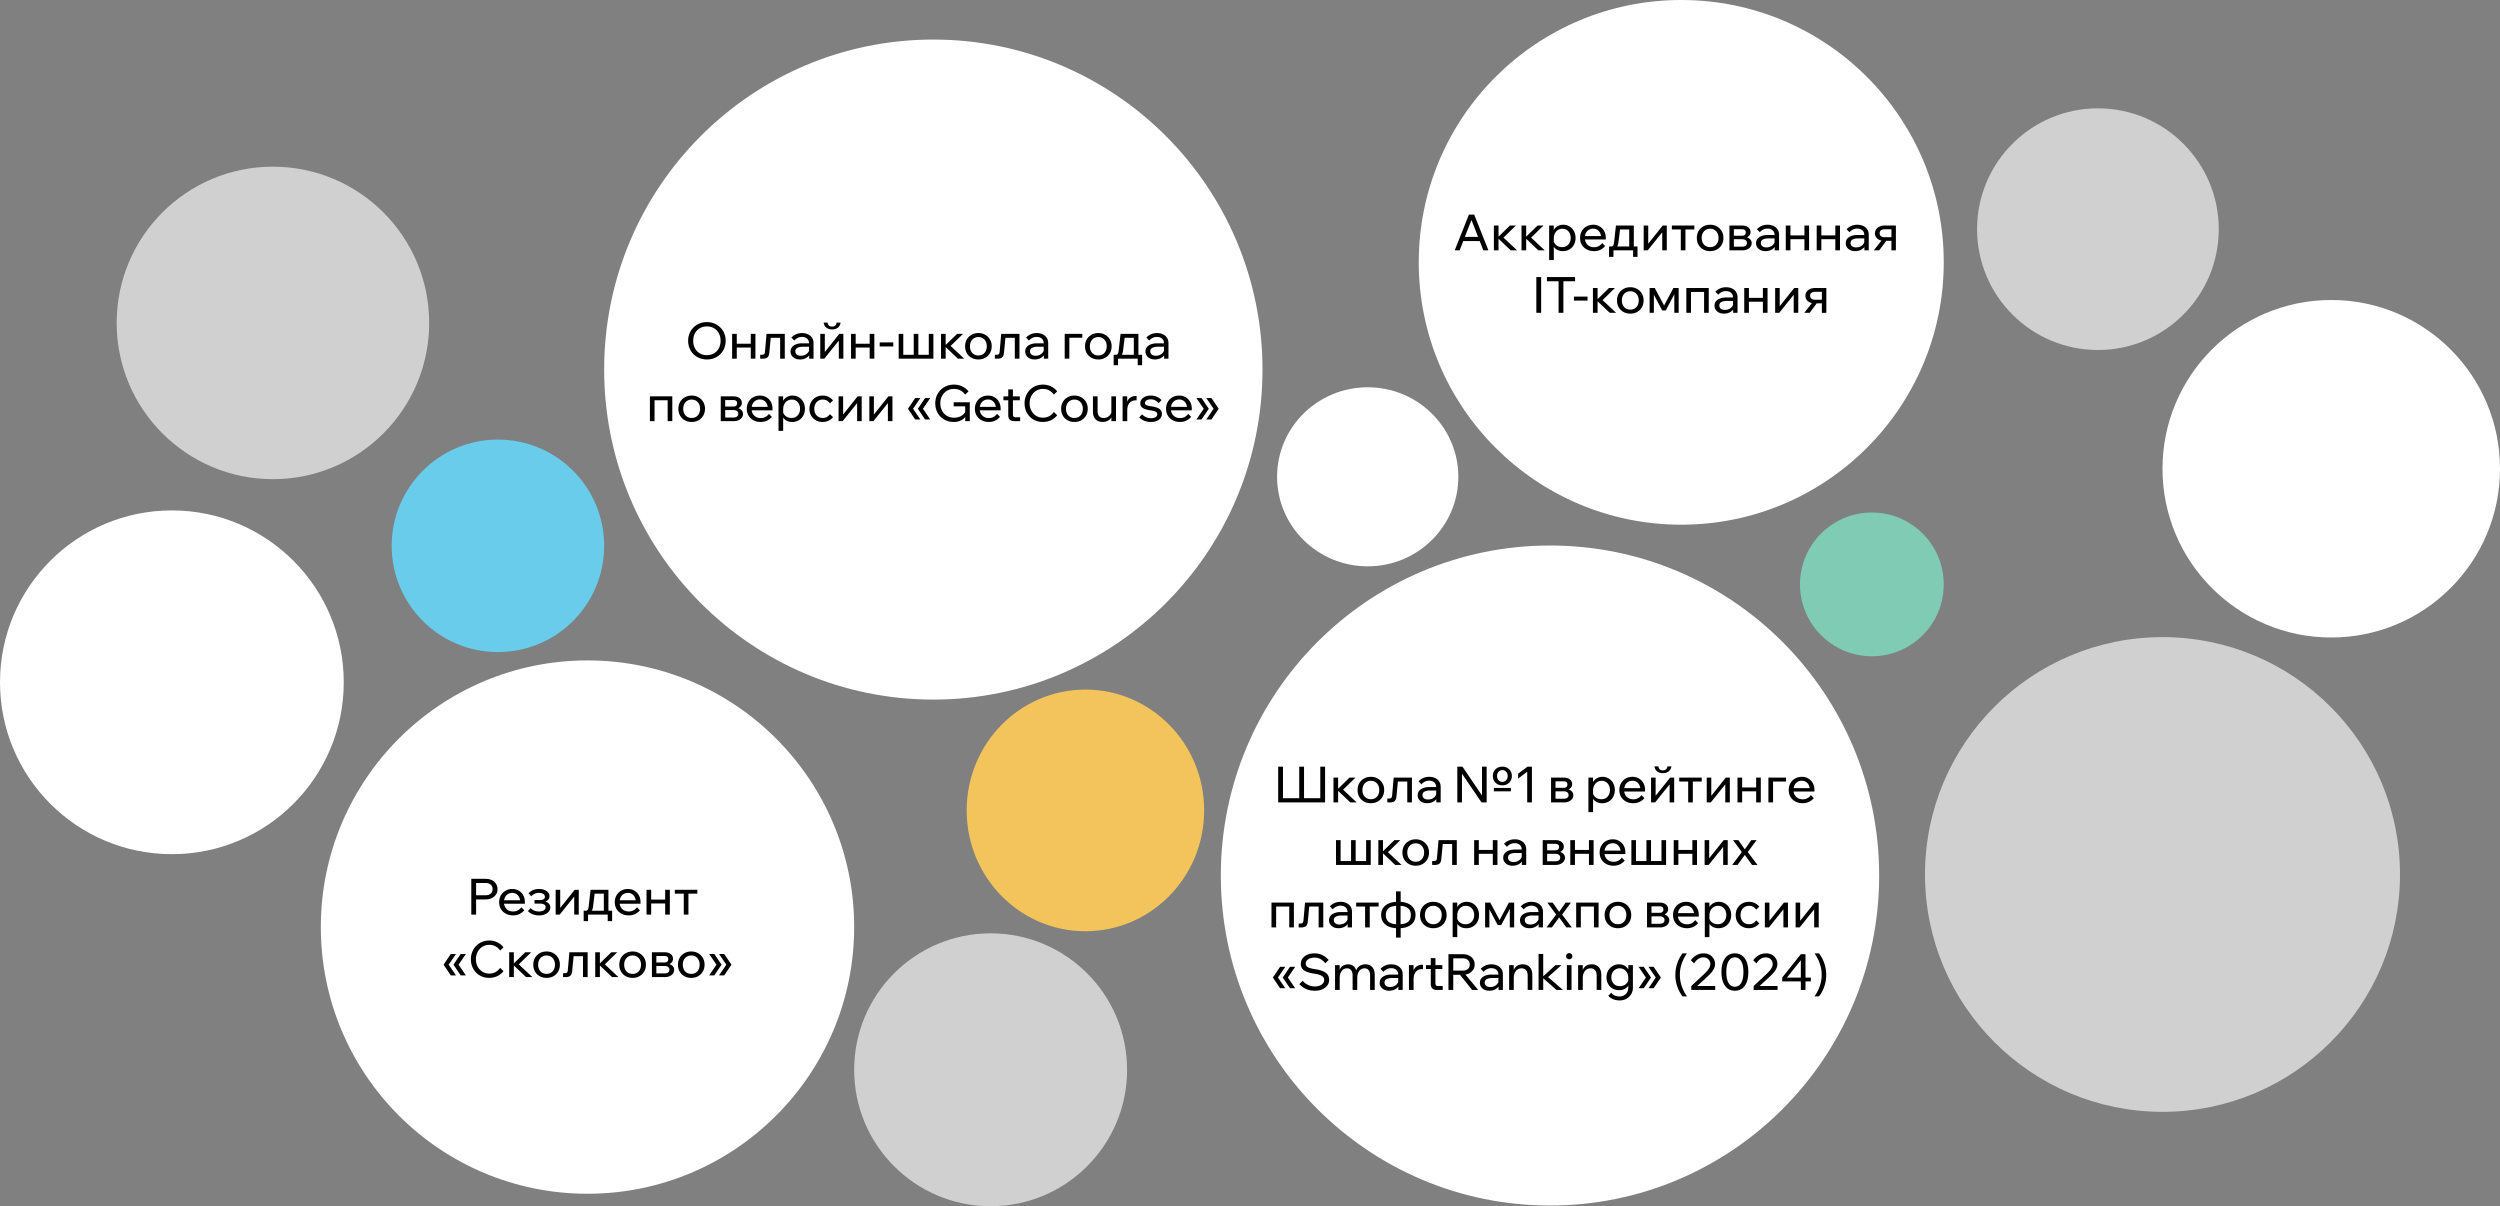 <svg width="1200" height="579" fill="none" xmlns="http://www.w3.org/2000/svg"><rect width="100%" height="100%" fill="#808080" stroke="none"/><path d="M898.5 315c19.054 0 34.5-15.446 34.5-34.5 0-19.054-15.446-34.5-34.5-34.5-19.054 0-34.5 15.446-34.5 34.5 0 19.054 15.446 34.5 34.5 34.5Z" fill="#7FCBB4"/><path d="M239 313c28.167 0 51-22.834 51-51 0-28.167-22.833-51-51-51s-51 22.833-51 51c0 28.166 22.833 51 51 51Z" fill="#68CCEA"/><path d="M521 447c31.48 0 57-25.967 57-58s-25.52-58-57-58-57 25.967-57 58 25.52 58 57 58Z" fill="#F2C45B"/><path d="M131 230c41.421 0 75-33.579 75-75s-33.579-75-75-75-75 33.579-75 75 33.579 75 75 75ZM1007 168c32.03 0 58-25.967 58-58 0-32.032-25.97-58-58-58-32.033 0-58 25.968-58 58 0 32.033 25.967 58 58 58ZM475.5 579c36.175 0 65.5-29.325 65.5-65.5S511.675 448 475.5 448 410 477.325 410 513.5s29.325 65.5 65.5 65.5ZM1038 533.684c62.96 0 114-51.01 114-113.933 0-62.923-51.04-113.932-114-113.932-62.961 0-114 51.009-114 113.932s51.039 113.933 114 113.933Z" fill="#fff" fill-opacity=".63"/><path d="M656.5 271.839c24.024 0 43.5-19.24 43.5-42.975 0-23.734-19.476-42.974-43.5-42.974S613 205.13 613 228.864c0 23.735 19.476 42.975 43.5 42.975ZM448 335.801c87.261 0 158-70.921 158-158.406S535.261 18.989 448 18.989s-158 70.92-158 158.406c0 87.485 70.739 158.406 158 158.406Z" fill="#fff"/><path d="M339.315 172.545c-1.296 0-2.488-.224-3.576-.672a8.847 8.847 0 0 1-2.856-1.872 8.656 8.656 0 0 1-1.896-2.856c-.448-1.104-.672-2.296-.672-3.576 0-1.28.224-2.464.672-3.552a8.395 8.395 0 0 1 1.896-2.832 8.656 8.656 0 0 1 2.856-1.896c1.088-.448 2.28-.672 3.576-.672 1.296 0 2.488.224 3.576.672a8.656 8.656 0 0 1 2.856 1.896 8.395 8.395 0 0 1 1.896 2.832c.448 1.088.672 2.272.672 3.552 0 1.28-.224 2.472-.672 3.576a8.656 8.656 0 0 1-1.896 2.856 8.847 8.847 0 0 1-2.856 1.872c-1.088.448-2.28.672-3.576.672Zm0-2.064c1.296 0 2.44-.296 3.432-.888a6.067 6.067 0 0 0 2.304-2.448c.56-1.056.84-2.248.84-3.576 0-1.328-.28-2.512-.84-3.552a6.067 6.067 0 0 0-2.304-2.448c-.992-.592-2.136-.888-3.432-.888-1.28 0-2.424.296-3.432.888a6.235 6.235 0 0 0-2.328 2.448c-.544 1.04-.816 2.224-.816 3.552 0 1.328.272 2.52.816 3.576a6.235 6.235 0 0 0 2.328 2.448c1.008.592 2.152.888 3.432.888Zm21.059 1.68v-11.904h2.232v11.904h-2.232Zm-8.952 0v-11.904h2.232v11.904h-2.232Zm1.08-5.328v-1.848h9.12v1.848h-9.12Zm12.388 5.328v-1.872h.912c.448 0 .776-.112.984-.336.224-.224.36-.616.408-1.176l.744-8.52h8.76v11.904h-2.232v-11.496l1.584 1.464h-7.68l1.728-1.464-.816 8.496c-.096 1.12-.392 1.904-.888 2.352-.496.432-1.24.648-2.232.648h-1.272Zm25.606 0h-2.088v-2.352l-.072-.576v-4.44c0-.944-.304-1.688-.912-2.232-.608-.56-1.432-.84-2.472-.84-.752 0-1.44.16-2.064.48a5.015 5.015 0 0 0-1.632 1.272l-1.392-1.44a6.874 6.874 0 0 1 2.256-1.584c.864-.384 1.824-.576 2.88-.576 1.088 0 2.04.2 2.856.6.832.4 1.48.96 1.944 1.68.464.704.696 1.56.696 2.568v7.44Zm-6.48.384c-.896 0-1.688-.16-2.376-.48-.688-.336-1.224-.792-1.608-1.368-.384-.576-.576-1.232-.576-1.968 0-.832.232-1.536.696-2.112.48-.592 1.136-1.04 1.968-1.344.832-.32 1.784-.48 2.856-.48h3.624v1.656h-3.384c-1.008 0-1.84.184-2.496.552-.64.352-.96.904-.96 1.656 0 .64.24 1.152.72 1.536.496.384 1.136.576 1.92.576.768 0 1.464-.152 2.088-.456a3.727 3.727 0 0 0 1.488-1.272c.384-.56.6-1.2.648-1.92l.792.432c0 .96-.232 1.816-.696 2.568a4.9 4.9 0 0 1-1.92 1.776c-.8.432-1.728.648-2.784.648Zm9.71-.384v-11.904h2.184v8.976l-.168-.048 7.128-8.928h1.944v11.904h-2.184v-8.976l.192.072-7.152 8.904h-1.944Zm5.688-14.04c-1.104 0-2.024-.28-2.76-.84-.736-.576-1.168-1.384-1.296-2.424h1.896c.096.672.328 1.16.696 1.464.384.304.872.456 1.464.456s1.072-.152 1.44-.456c.384-.304.624-.792.72-1.464h1.896c-.128 1.04-.56 1.848-1.296 2.424-.736.56-1.656.84-2.76.84Zm18.03 14.04v-11.904h2.232v11.904h-2.232Zm-8.952 0v-11.904h2.232v11.904h-2.232Zm1.08-5.328v-1.848h9.12v1.848h-9.12Zm19.204-.528h-6.528v-1.944h6.528v1.944Zm2.591 5.856v-11.904h2.208v11.4l-.576-1.344h6.216l-.624 1.344v-11.4h2.208v11.4l-.456-1.344h6.264l-.792 1.344v-11.4h2.208v11.904h-16.656Zm28.408 0-6.504-6.168h.24l5.88-5.736h2.856l-6.384 6.216-.456-1.248 7.416 6.936h-3.048Zm-8.088 0v-11.904h2.232v11.904h-2.232Zm17.945.384c-1.248 0-2.352-.272-3.312-.816a5.927 5.927 0 0 1-2.256-2.232c-.544-.96-.816-2.056-.816-3.288 0-1.232.272-2.32.816-3.264a5.927 5.927 0 0 1 2.256-2.232c.96-.56 2.064-.84 3.312-.84 1.248 0 2.344.28 3.288.84a5.927 5.927 0 0 1 2.256 2.232c.56.944.84 2.032.84 3.264 0 1.232-.28 2.328-.84 3.288a5.927 5.927 0 0 1-2.256 2.232c-.944.544-2.04.816-3.288.816Zm0-1.92c.8 0 1.504-.184 2.112-.552a3.722 3.722 0 0 0 1.416-1.56c.336-.672.504-1.44.504-2.304 0-.864-.168-1.624-.504-2.28a3.722 3.722 0 0 0-1.416-1.56c-.608-.384-1.312-.576-2.112-.576s-1.512.192-2.136.576a3.722 3.722 0 0 0-1.416 1.56c-.336.656-.504 1.416-.504 2.28 0 .864.168 1.632.504 2.304a3.722 3.722 0 0 0 1.416 1.56c.624.368 1.336.552 2.136.552Zm7.898 1.536v-1.872h.912c.448 0 .776-.112.984-.336.224-.224.36-.616.408-1.176l.744-8.52h8.76v11.904h-2.232v-11.496l1.584 1.464h-7.68l1.728-1.464-.816 8.496c-.096 1.12-.392 1.904-.888 2.352-.496.432-1.24.648-2.232.648h-1.272Zm25.606 0h-2.088v-2.352l-.072-.576v-4.44c0-.944-.304-1.688-.912-2.232-.608-.56-1.432-.84-2.472-.84-.752 0-1.44.16-2.064.48a5.015 5.015 0 0 0-1.632 1.272l-1.392-1.44a6.874 6.874 0 0 1 2.256-1.584c.864-.384 1.824-.576 2.88-.576 1.088 0 2.04.2 2.856.6.832.4 1.48.96 1.944 1.68.464.704.696 1.56.696 2.568v7.44Zm-6.48.384c-.896 0-1.688-.16-2.376-.48-.688-.336-1.224-.792-1.608-1.368-.384-.576-.576-1.232-.576-1.968 0-.832.232-1.536.696-2.112.48-.592 1.136-1.04 1.968-1.344.832-.32 1.784-.48 2.856-.48h3.624v1.656h-3.384c-1.008 0-1.84.184-2.496.552-.64.352-.96.904-.96 1.656 0 .64.24 1.152.72 1.536.496.384 1.136.576 1.92.576.768 0 1.464-.152 2.088-.456a3.727 3.727 0 0 0 1.488-1.272c.384-.56.6-1.2.648-1.92l.792.432c0 .96-.232 1.816-.696 2.568a4.9 4.9 0 0 1-1.92 1.776c-.8.432-1.728.648-2.784.648Zm14.398-.384v-11.904h8.448v1.872h-8.016l1.8-1.416v11.448h-2.232Zm16.14.384c-1.248 0-2.352-.272-3.312-.816a5.927 5.927 0 0 1-2.256-2.232c-.544-.96-.816-2.056-.816-3.288 0-1.232.272-2.32.816-3.264a5.927 5.927 0 0 1 2.256-2.232c.96-.56 2.064-.84 3.312-.84 1.248 0 2.344.28 3.288.84a5.927 5.927 0 0 1 2.256 2.232c.56.944.84 2.032.84 3.264 0 1.232-.28 2.328-.84 3.288a5.927 5.927 0 0 1-2.256 2.232c-.944.544-2.04.816-3.288.816Zm0-1.92c.8 0 1.504-.184 2.112-.552a3.722 3.722 0 0 0 1.416-1.56c.336-.672.504-1.44.504-2.304 0-.864-.168-1.624-.504-2.28a3.722 3.722 0 0 0-1.416-1.56c-.608-.384-1.312-.576-2.112-.576s-1.512.192-2.136.576a3.722 3.722 0 0 0-1.416 1.56c-.336.656-.504 1.416-.504 2.28 0 .864.168 1.632.504 2.304a3.722 3.722 0 0 0 1.416 1.56c.624.368 1.336.552 2.136.552Zm7.889.72v-1.032h.432c.336 0 .592-.072.768-.216.192-.144.344-.384.456-.72.112-.352.2-.84.264-1.464l.864-7.656h8.568v10.8h-2.208v-10.392l1.56 1.464h-7.56l1.776-1.464-.912 7.416c-.096.816-.256 1.464-.48 1.944-.208.464-.52.8-.936 1.008-.416.208-.984.312-1.704.312h-.888Zm-.528 3.96v-4.992h13.656v4.992h-2.112v-4.56l1.392 1.416h-11.664l.84-1.416v4.56h-2.112Zm26.308-3.144h-2.088v-2.352l-.072-.576v-4.44c0-.944-.304-1.688-.912-2.232-.608-.56-1.432-.84-2.472-.84-.752 0-1.44.16-2.064.48a5.015 5.015 0 0 0-1.632 1.272l-1.392-1.44a6.874 6.874 0 0 1 2.256-1.584c.864-.384 1.824-.576 2.88-.576 1.088 0 2.04.2 2.856.6.832.4 1.48.96 1.944 1.68.464.704.696 1.56.696 2.568v7.44Zm-6.48.384c-.896 0-1.688-.16-2.376-.48-.688-.336-1.224-.792-1.608-1.368-.384-.576-.576-1.232-.576-1.968 0-.832.232-1.536.696-2.112.48-.592 1.136-1.04 1.968-1.344.832-.32 1.784-.48 2.856-.48h3.624v1.656h-3.384c-1.008 0-1.84.184-2.496.552-.64.352-.96.904-.96 1.656 0 .64.24 1.152.72 1.536.496.384 1.136.576 1.92.576.768 0 1.464-.152 2.088-.456a3.727 3.727 0 0 0 1.488-1.272c.384-.56.6-1.2.648-1.92l.792.432c0 .96-.232 1.816-.696 2.568a4.9 4.9 0 0 1-1.92 1.776c-.8.432-1.728.648-2.784.648Zm-242.43 29.616v-11.904h10.752v11.904h-2.232v-11.496l1.584 1.464h-9.648l1.776-1.464v11.496h-2.232Zm20.054.384c-1.248 0-2.352-.272-3.312-.816a5.927 5.927 0 0 1-2.256-2.232c-.544-.96-.816-2.056-.816-3.288 0-1.232.272-2.32.816-3.264a5.927 5.927 0 0 1 2.256-2.232c.96-.56 2.064-.84 3.312-.84 1.248 0 2.344.28 3.288.84a5.927 5.927 0 0 1 2.256 2.232c.56.944.84 2.032.84 3.264 0 1.232-.28 2.328-.84 3.288a5.927 5.927 0 0 1-2.256 2.232c-.944.544-2.04.816-3.288.816Zm0-1.92c.8 0 1.504-.184 2.112-.552a3.722 3.722 0 0 0 1.416-1.56c.336-.672.504-1.44.504-2.304 0-.864-.168-1.624-.504-2.28a3.722 3.722 0 0 0-1.416-1.56c-.608-.384-1.312-.576-2.112-.576s-1.512.192-2.136.576a3.722 3.722 0 0 0-1.416 1.56c-.336.656-.504 1.416-.504 2.28 0 .864.168 1.632.504 2.304a3.722 3.722 0 0 0 1.416 1.56c.624.368 1.336.552 2.136.552Zm13.954 1.536v-11.904h6.072c1.248 0 2.232.288 2.952.864.736.576 1.104 1.344 1.104 2.304 0 .608-.184 1.136-.552 1.584-.352.448-.832.792-1.44 1.032l-.024-.216c.752.208 1.368.56 1.848 1.056s.72 1.104.72 1.824c0 .672-.2 1.272-.6 1.8-.4.528-.936.936-1.608 1.224-.672.288-1.424.432-2.256.432h-6.216Zm2.136-.528-1.248-1.224h5.16c.736 0 1.312-.152 1.728-.456.416-.32.624-.768.624-1.344 0-.56-.208-.992-.624-1.296-.416-.32-.992-.48-1.728-.48h-4.896v-1.68h4.776c.704 0 1.2-.144 1.488-.432.288-.288.432-.688.432-1.2 0-.496-.152-.864-.456-1.104-.288-.256-.776-.384-1.464-.384h-5.064l1.272-1.272v10.872Zm20.994-2.976 1.392 1.44a6.528 6.528 0 0 1-2.304 1.8c-.896.432-1.912.648-3.048.648-1.296 0-2.448-.272-3.456-.816a6.141 6.141 0 0 1-2.376-2.232c-.56-.96-.84-2.056-.84-3.288 0-1.232.272-2.32.816-3.264a5.878 5.878 0 0 1 2.256-2.256c.96-.544 2.04-.816 3.24-.816 1.168 0 2.2.272 3.096.816a5.563 5.563 0 0 1 2.136 2.208c.528.928.792 2.008.792 3.24v.144h-2.256v-.216c0-.864-.16-1.616-.48-2.256-.32-.656-.768-1.16-1.344-1.512-.56-.368-1.208-.552-1.944-.552-.784 0-1.48.184-2.088.552a3.722 3.722 0 0 0-1.416 1.56c-.336.656-.504 1.432-.504 2.328 0 .896.184 1.688.552 2.376a4.014 4.014 0 0 0 1.584 1.56c.672.368 1.44.552 2.304.552 1.584 0 2.88-.672 3.888-2.016Zm1.704-1.704h-10.68v-1.656h10.296l.384.84v.816Zm5.124 9.864h-2.232v-16.56h2.208v3.648h-.504a4.61 4.61 0 0 1 .888-2.088 4.947 4.947 0 0 1 1.776-1.416 5.282 5.282 0 0 1 2.352-.528c1.152 0 2.176.28 3.072.84a5.743 5.743 0 0 1 2.112 2.256c.512.944.768 2.024.768 3.24 0 1.232-.264 2.328-.792 3.288a5.68 5.68 0 0 1-2.16 2.232c-.912.544-1.952.816-3.12.816-1.072 0-2-.216-2.784-.648-.784-.448-1.376-1.048-1.776-1.8-.4-.768-.56-1.624-.48-2.568l.456-.456c.064.688.288 1.304.672 1.848.4.544.904.968 1.512 1.272a4.752 4.752 0 0 0 2.016.432c.832 0 1.552-.184 2.16-.552a4.058 4.058 0 0 0 1.44-1.584c.352-.672.528-1.432.528-2.28 0-.848-.168-1.6-.504-2.256-.336-.672-.8-1.2-1.392-1.584-.592-.384-1.288-.576-2.088-.576s-1.512.2-2.136.6c-.608.384-1.096.928-1.464 1.632-.352.704-.528 1.52-.528 2.448v10.344Zm22.426-8.04 1.512 1.44a6.187 6.187 0 0 1-2.136 1.704c-.848.416-1.808.624-2.88.624-1.216 0-2.304-.272-3.264-.816a5.977 5.977 0 0 1-2.232-2.232c-.544-.96-.816-2.056-.816-3.288 0-1.216.272-2.296.816-3.24a5.878 5.878 0 0 1 2.256-2.256c.976-.56 2.072-.84 3.288-.84 1.056 0 2 .208 2.832.624.848.416 1.56.984 2.136 1.704l-1.512 1.44a4.293 4.293 0 0 0-1.392-1.344c-.56-.336-1.232-.504-2.016-.504-.8 0-1.512.192-2.136.576a3.883 3.883 0 0 0-1.44 1.56c-.336.656-.504 1.416-.504 2.28 0 .864.168 1.632.504 2.304a4.102 4.102 0 0 0 1.44 1.56c.624.368 1.336.552 2.136.552s1.472-.168 2.016-.504a4.293 4.293 0 0 0 1.392-1.344Zm4.17 3.384v-11.904h2.184v8.976l-.168-.048 7.128-8.928h1.944v11.904h-2.184v-8.976l.192.072-7.152 8.904h-1.944Zm14.766 0v-11.904h2.184v8.976l-.168-.048 7.128-8.928h1.944v11.904h-2.184v-8.976l.192.072-7.152 8.904h-1.944Zm21.997-.816-3.456-5.136 3.456-5.136h2.496l-3.504 5.136 3.504 5.136h-2.496Zm4.752 0-3.456-5.136 3.456-5.136h2.496l-3.504 5.136 3.504 5.136h-2.496Zm21.462.816h-2.184v-2.472l.288.096c-.576.864-1.376 1.544-2.4 2.04-1.008.48-2.136.72-3.384.72-1.264 0-2.44-.216-3.528-.648a8.916 8.916 0 0 1-2.832-1.872 8.847 8.847 0 0 1-1.872-2.856c-.432-1.104-.648-2.304-.648-3.6 0-1.28.224-2.464.672-3.552a8.574 8.574 0 0 1 1.872-2.832 8.656 8.656 0 0 1 2.856-1.896c1.088-.448 2.272-.672 3.552-.672 1.488 0 2.832.296 4.032.888 1.2.576 2.192 1.36 2.976 2.352l-1.608 1.56a6.598 6.598 0 0 0-2.256-1.992c-.896-.496-1.944-.744-3.144-.744-1.248 0-2.368.304-3.36.912a6.235 6.235 0 0 0-2.328 2.448c-.56 1.024-.84 2.2-.84 3.528 0 1.328.28 2.52.84 3.576a6.408 6.408 0 0 0 2.328 2.472c1.008.592 2.16.888 3.456.888 1.28 0 2.408-.28 3.384-.84.992-.56 1.704-1.32 2.136-2.28l-.216.912v-3.264h-5.52v-1.944h7.728v9.072Zm13.099-3.504 1.392 1.44a6.528 6.528 0 0 1-2.304 1.8c-.896.432-1.912.648-3.048.648-1.296 0-2.448-.272-3.456-.816a6.141 6.141 0 0 1-2.376-2.232c-.56-.96-.84-2.056-.84-3.288 0-1.232.272-2.32.816-3.264a5.878 5.878 0 0 1 2.256-2.256c.96-.544 2.04-.816 3.24-.816 1.168 0 2.2.272 3.096.816a5.563 5.563 0 0 1 2.136 2.208c.528.928.792 2.008.792 3.24v.144h-2.256v-.216c0-.864-.16-1.616-.48-2.256-.32-.656-.768-1.16-1.344-1.512-.56-.368-1.208-.552-1.944-.552-.784 0-1.48.184-2.088.552a3.722 3.722 0 0 0-1.416 1.56c-.336.656-.504 1.432-.504 2.328 0 .896.184 1.688.552 2.376a4.014 4.014 0 0 0 1.584 1.56c.672.368 1.44.552 2.304.552 1.584 0 2.88-.672 3.888-2.016Zm1.704-1.704h-10.68v-1.656h10.296l.384.84v.816Zm9.384 5.208h-2.856c-.928 0-1.64-.24-2.136-.72-.48-.496-.72-1.2-.72-2.112v-12.432h2.232v12.144c0 .4.104.712.312.936.208.208.512.312.912.312h2.256v1.872Zm-.168-10.032h-7.872v-1.872h7.872v1.872Zm16.328 5.616 1.608 1.56c-.752.992-1.728 1.784-2.928 2.376-1.2.576-2.52.864-3.96.864-1.264 0-2.432-.224-3.504-.672a8.433 8.433 0 0 1-2.76-1.872 9.053 9.053 0 0 1-1.848-2.856c-.432-1.088-.648-2.272-.648-3.552 0-1.28.224-2.464.672-3.552a8.706 8.706 0 0 1 1.848-2.856 8.455 8.455 0 0 1 2.808-1.896c1.072-.448 2.24-.672 3.504-.672 1.424 0 2.728.296 3.912.888 1.184.576 2.152 1.36 2.904 2.352l-1.608 1.56a6.513 6.513 0 0 0-2.184-1.992c-.88-.496-1.888-.744-3.024-.744-1.216 0-2.312.304-3.288.912-.96.592-1.72 1.408-2.28 2.448-.56 1.024-.84 2.208-.84 3.552 0 1.312.28 2.488.84 3.528a6.532 6.532 0 0 0 2.28 2.472c.976.592 2.072.888 3.288.888 1.136 0 2.144-.248 3.024-.744a6.513 6.513 0 0 0 2.184-1.992Zm9.895 4.8c-1.248 0-2.352-.272-3.312-.816a5.927 5.927 0 0 1-2.256-2.232c-.544-.96-.816-2.056-.816-3.288 0-1.232.272-2.32.816-3.264a5.927 5.927 0 0 1 2.256-2.232c.96-.56 2.064-.84 3.312-.84 1.248 0 2.344.28 3.288.84a5.927 5.927 0 0 1 2.256 2.232c.56.944.84 2.032.84 3.264 0 1.232-.28 2.328-.84 3.288a5.927 5.927 0 0 1-2.256 2.232c-.944.544-2.04.816-3.288.816Zm0-1.92c.8 0 1.504-.184 2.112-.552a3.722 3.722 0 0 0 1.416-1.56c.336-.672.504-1.44.504-2.304 0-.864-.168-1.624-.504-2.28a3.722 3.722 0 0 0-1.416-1.56c-.608-.384-1.312-.576-2.112-.576s-1.512.192-2.136.576a3.722 3.722 0 0 0-1.416 1.56c-.336.656-.504 1.416-.504 2.28 0 .864.168 1.632.504 2.304a3.722 3.722 0 0 0 1.416 1.56c.624.368 1.336.552 2.136.552Zm19.946 1.536h-2.208v-2.304l-.024-.672v-8.928h2.232v11.904Zm-2.016-5.088.456.48c.064.976-.112 1.84-.528 2.592-.4.736-.976 1.32-1.728 1.752-.736.432-1.592.648-2.568.648-1.424 0-2.56-.424-3.408-1.272-.848-.848-1.272-2.072-1.272-3.672v-7.344h2.232v7.104c0 1.072.256 1.888.768 2.448.528.544 1.256.816 2.184.816a3.93 3.93 0 0 0 1.824-.432 4.005 4.005 0 0 0 1.392-1.248 3.914 3.914 0 0 0 .648-1.872Zm11.902-7.008v2.112h-.528c-.72 0-1.384.176-1.992.528-.592.336-1.072.872-1.44 1.608-.352.72-.528 1.664-.528 2.832v5.016h-2.232v-11.904h2.208v3.816h-.336c.176-1.008.496-1.8.96-2.376.48-.576 1.032-.992 1.656-1.248a5.015 5.015 0 0 1 1.92-.384h.312Zm1.226 10.272 1.416-1.44a6.48 6.48 0 0 0 1.92 1.368c.72.32 1.504.48 2.352.48.896 0 1.624-.176 2.184-.528.56-.368.84-.832.84-1.392 0-.512-.24-.904-.72-1.176-.48-.288-1.312-.512-2.496-.672-1.776-.256-3.048-.648-3.816-1.176-.752-.544-1.128-1.28-1.128-2.208 0-.736.216-1.384.648-1.944.432-.56 1.024-.992 1.776-1.296.752-.32 1.616-.48 2.592-.48 1.088 0 2.064.192 2.928.576.864.384 1.616.92 2.256 1.608l-1.392 1.44c-.48-.56-1.04-1-1.68-1.32-.624-.336-1.328-.504-2.112-.504-.816 0-1.488.168-2.016.504-.512.336-.768.768-.768 1.296 0 .416.224.744.672.984.464.224 1.256.416 2.376.576 1.808.256 3.104.672 3.888 1.248.8.576 1.2 1.384 1.2 2.424 0 .752-.224 1.424-.672 2.016-.448.576-1.072 1.024-1.872 1.344-.784.32-1.696.48-2.736.48-1.168 0-2.224-.192-3.168-.576a8.306 8.306 0 0 1-2.472-1.632Zm23.557-1.68 1.392 1.44a6.528 6.528 0 0 1-2.304 1.8c-.896.432-1.912.648-3.048.648-1.296 0-2.448-.272-3.456-.816a6.141 6.141 0 0 1-2.376-2.232c-.56-.96-.84-2.056-.84-3.288 0-1.232.272-2.32.816-3.264a5.878 5.878 0 0 1 2.256-2.256c.96-.544 2.04-.816 3.24-.816 1.168 0 2.2.272 3.096.816a5.563 5.563 0 0 1 2.136 2.208c.528.928.792 2.008.792 3.24v.144h-2.256v-.216c0-.864-.16-1.616-.48-2.256-.32-.656-.768-1.16-1.344-1.512-.56-.368-1.208-.552-1.944-.552-.784 0-1.48.184-2.088.552a3.722 3.722 0 0 0-1.416 1.56c-.336.656-.504 1.432-.504 2.328 0 .896.184 1.688.552 2.376a4.014 4.014 0 0 0 1.584 1.56c.672.368 1.44.552 2.304.552 1.584 0 2.88-.672 3.888-2.016Zm1.704-1.704h-10.68v-1.656h10.296l.384.84v.816Zm4.692-5.88 3.48 5.136-3.48 5.136h-2.472l3.504-5.136-3.504-5.136h2.472Zm4.752 0 3.48 5.136-3.48 5.136h-2.472l3.504-5.136-3.504-5.136h2.472Z" fill="#000"/><path d="M282 573c70.692 0 128-57.308 128-128 0-70.692-57.308-128-128-128-70.692 0-128 57.308-128 128 0 70.692 57.308 128 128 128Z" fill="#fff"/><path d="M228.528 439h-2.304v-17.16h6.768c1.168 0 2.184.208 3.048.624.864.416 1.536.992 2.016 1.728.496.736.744 1.6.744 2.592s-.248 1.856-.744 2.592c-.48.736-1.152 1.312-2.016 1.728-.864.416-1.88.624-3.048.624h-4.704v-1.992h4.704c1.072 0 1.912-.256 2.52-.768.624-.528.936-1.256.936-2.184 0-.928-.312-1.648-.936-2.16-.608-.528-1.448-.792-2.52-.792h-4.464V439Zm21.707-3.504 1.392 1.44a6.528 6.528 0 0 1-2.304 1.8c-.896.432-1.912.648-3.048.648-1.296 0-2.448-.272-3.456-.816a6.141 6.141 0 0 1-2.376-2.232c-.56-.96-.84-2.056-.84-3.288 0-1.232.272-2.32.816-3.264a5.878 5.878 0 0 1 2.256-2.256c.96-.544 2.04-.816 3.24-.816 1.168 0 2.2.272 3.096.816a5.563 5.563 0 0 1 2.136 2.208c.528.928.792 2.008.792 3.24v.144h-2.256v-.216c0-.864-.16-1.616-.48-2.256-.32-.656-.768-1.16-1.344-1.512-.56-.368-1.208-.552-1.944-.552-.784 0-1.48.184-2.088.552a3.722 3.722 0 0 0-1.416 1.56c-.336.656-.504 1.432-.504 2.328 0 .896.184 1.688.552 2.376a4.014 4.014 0 0 0 1.584 1.56c.672.368 1.44.552 2.304.552 1.584 0 2.88-.672 3.888-2.016Zm1.704-1.704h-10.68v-1.656h10.296l.384.84v.816Zm6.781 5.616a8.446 8.446 0 0 1-2.928-.528c-.96-.368-1.76-.896-2.4-1.584l1.32-1.392c1.056 1.072 2.376 1.608 3.96 1.608.992 0 1.776-.184 2.352-.552.592-.384.888-.888.888-1.512 0-1.152-.976-1.728-2.928-1.728h-2.424v-1.68h2.448c.832 0 1.464-.136 1.896-.408.432-.288.648-.696.648-1.224 0-.56-.264-1-.792-1.32-.512-.336-1.208-.504-2.088-.504-1.44 0-2.664.544-3.672 1.632l-1.32-1.44c1.312-1.376 2.984-2.064 5.016-2.064.992 0 1.864.152 2.616.456.752.288 1.344.688 1.776 1.2.448.512.672 1.104.672 1.776 0 .64-.2 1.2-.6 1.68-.384.464-.936.8-1.656 1.008l-.024-.192c.848.208 1.504.568 1.968 1.08.464.512.696 1.136.696 1.872 0 .72-.24 1.368-.72 1.944-.48.576-1.128 1.032-1.944 1.368-.8.336-1.72.504-2.76.504Zm7.995-.408v-11.904h2.184v8.976l-.168-.048 7.128-8.928h1.944V439h-2.184v-8.976l.192.072-7.152 8.904h-1.944Zm13.973-.816v-1.032h.432c.336 0 .592-.072.768-.216.192-.144.344-.384.456-.72.112-.352.2-.84.264-1.464l.864-7.656h8.568v10.8h-2.208v-10.392l1.56 1.464h-7.56l1.776-1.464-.912 7.416c-.096.816-.256 1.464-.48 1.944-.208.464-.52.8-.936 1.008-.416.208-.984.312-1.704.312h-.888Zm-.528 3.96v-4.992h13.656v4.992h-2.112v-4.56l1.392 1.416h-11.664l.84-1.416v4.56h-2.112Zm25.575-6.648 1.392 1.44a6.528 6.528 0 0 1-2.304 1.8c-.896.432-1.912.648-3.048.648-1.296 0-2.448-.272-3.456-.816a6.141 6.141 0 0 1-2.376-2.232c-.56-.96-.84-2.056-.84-3.288 0-1.232.272-2.32.816-3.264a5.878 5.878 0 0 1 2.256-2.256c.96-.544 2.04-.816 3.24-.816 1.168 0 2.2.272 3.096.816a5.563 5.563 0 0 1 2.136 2.208c.528.928.792 2.008.792 3.24v.144h-2.256v-.216c0-.864-.16-1.616-.48-2.256-.32-.656-.768-1.16-1.344-1.512-.56-.368-1.208-.552-1.944-.552-.784 0-1.48.184-2.088.552a3.722 3.722 0 0 0-1.416 1.56c-.336.656-.504 1.432-.504 2.328 0 .896.184 1.688.552 2.376a4.014 4.014 0 0 0 1.584 1.56c.672.368 1.44.552 2.304.552 1.584 0 2.88-.672 3.888-2.016Zm1.704-1.704h-10.68v-1.656h10.296l.384.84v.816ZM319.284 439v-11.904h2.232V439h-2.232Zm-8.952 0v-11.904h2.232V439h-2.232Zm1.08-5.328v-1.848h9.12v1.848h-9.12ZM328.216 439v-11.208h2.232V439h-2.232Zm-4.296-10.032v-1.872h10.8v1.872h-10.8Zm-107.548 39.216-3.456-5.136 3.456-5.136h2.496l-3.504 5.136 3.504 5.136h-2.496Zm4.752 0-3.456-5.136 3.456-5.136h2.496l-3.504 5.136 3.504 5.136h-2.496Zm18.942-3.6 1.608 1.56c-.752.992-1.728 1.784-2.928 2.376-1.2.576-2.52.864-3.96.864-1.264 0-2.432-.224-3.504-.672a8.433 8.433 0 0 1-2.76-1.872 9.053 9.053 0 0 1-1.848-2.856c-.432-1.088-.648-2.272-.648-3.552 0-1.28.224-2.464.672-3.552a8.706 8.706 0 0 1 1.848-2.856 8.455 8.455 0 0 1 2.808-1.896c1.072-.448 2.24-.672 3.504-.672 1.424 0 2.728.296 3.912.888 1.184.576 2.152 1.36 2.904 2.352l-1.608 1.56a6.513 6.513 0 0 0-2.184-1.992c-.88-.496-1.888-.744-3.024-.744-1.216 0-2.312.304-3.288.912-.96.592-1.72 1.408-2.28 2.448-.56 1.024-.84 2.208-.84 3.552 0 1.312.28 2.488.84 3.528a6.532 6.532 0 0 0 2.28 2.472c.976.592 2.072.888 3.288.888 1.136 0 2.144-.248 3.024-.744a6.513 6.513 0 0 0 2.184-1.992ZM252.502 469l-6.504-6.168h.24l5.88-5.736h2.856l-6.384 6.216-.456-1.248L255.55 469h-3.048Zm-8.088 0v-11.904h2.232V469h-2.232Zm17.945.384c-1.248 0-2.352-.272-3.312-.816a5.927 5.927 0 0 1-2.256-2.232c-.544-.96-.816-2.056-.816-3.288 0-1.232.272-2.32.816-3.264a5.927 5.927 0 0 1 2.256-2.232c.96-.56 2.064-.84 3.312-.84 1.248 0 2.344.28 3.288.84a5.927 5.927 0 0 1 2.256 2.232c.56.944.84 2.032.84 3.264 0 1.232-.28 2.328-.84 3.288a5.927 5.927 0 0 1-2.256 2.232c-.944.544-2.04.816-3.288.816Zm0-1.92c.8 0 1.504-.184 2.112-.552a3.722 3.722 0 0 0 1.416-1.56c.336-.672.504-1.44.504-2.304 0-.864-.168-1.624-.504-2.28a3.722 3.722 0 0 0-1.416-1.56c-.608-.384-1.312-.576-2.112-.576s-1.512.192-2.136.576a3.722 3.722 0 0 0-1.416 1.56c-.336.656-.504 1.416-.504 2.28 0 .864.168 1.632.504 2.304a3.722 3.722 0 0 0 1.416 1.56c.624.368 1.336.552 2.136.552Zm7.898 1.536v-1.872h.912c.448 0 .776-.112.984-.336.224-.224.36-.616.408-1.176l.744-8.52h8.76V469h-2.232v-11.496l1.584 1.464h-7.68l1.728-1.464-.816 8.496c-.096 1.12-.392 1.904-.888 2.352-.496.432-1.24.648-2.232.648h-1.272Zm23.542 0-6.504-6.168h.24l5.88-5.736h2.856l-6.384 6.216-.456-1.248 7.416 6.936h-3.048Zm-8.088 0v-11.904h2.232V469h-2.232Zm17.944.384c-1.248 0-2.352-.272-3.312-.816a5.927 5.927 0 0 1-2.256-2.232c-.544-.96-.816-2.056-.816-3.288 0-1.232.272-2.32.816-3.264a5.927 5.927 0 0 1 2.256-2.232c.96-.56 2.064-.84 3.312-.84 1.248 0 2.344.28 3.288.84a5.927 5.927 0 0 1 2.256 2.232c.56.944.84 2.032.84 3.264 0 1.232-.28 2.328-.84 3.288a5.927 5.927 0 0 1-2.256 2.232c-.944.544-2.04.816-3.288.816Zm0-1.92c.8 0 1.504-.184 2.112-.552a3.722 3.722 0 0 0 1.416-1.56c.336-.672.504-1.44.504-2.304 0-.864-.168-1.624-.504-2.28a3.722 3.722 0 0 0-1.416-1.56c-.608-.384-1.312-.576-2.112-.576s-1.512.192-2.136.576a3.722 3.722 0 0 0-1.416 1.56c-.336.656-.504 1.416-.504 2.28 0 .864.168 1.632.504 2.304a3.722 3.722 0 0 0 1.416 1.56c.624.368 1.336.552 2.136.552Zm9.267 1.536v-11.904h6.072c1.248 0 2.232.288 2.952.864.736.576 1.104 1.344 1.104 2.304 0 .608-.184 1.136-.552 1.584-.352.448-.832.792-1.44 1.032l-.024-.216c.752.208 1.368.56 1.848 1.056s.72 1.104.72 1.824c0 .672-.2 1.272-.6 1.8-.4.528-.936.936-1.608 1.224-.672.288-1.424.432-2.256.432h-6.216Zm2.136-.528-1.248-1.224h5.16c.736 0 1.312-.152 1.728-.456.416-.32.624-.768.624-1.344 0-.56-.208-.992-.624-1.296-.416-.32-.992-.48-1.728-.48h-4.896v-1.68h4.776c.704 0 1.2-.144 1.488-.432.288-.288.432-.688.432-1.2 0-.496-.152-.864-.456-1.104-.288-.256-.776-.384-1.464-.384h-5.064l1.272-1.272v10.872Zm16.746.912c-1.248 0-2.352-.272-3.312-.816a5.927 5.927 0 0 1-2.256-2.232c-.544-.96-.816-2.056-.816-3.288 0-1.232.272-2.32.816-3.264a5.927 5.927 0 0 1 2.256-2.232c.96-.56 2.064-.84 3.312-.84 1.248 0 2.344.28 3.288.84a5.927 5.927 0 0 1 2.256 2.232c.56.944.84 2.032.84 3.264 0 1.232-.28 2.328-.84 3.288a5.927 5.927 0 0 1-2.256 2.232c-.944.544-2.04.816-3.288.816Zm0-1.92c.8 0 1.504-.184 2.112-.552a3.722 3.722 0 0 0 1.416-1.56c.336-.672.504-1.44.504-2.304 0-.864-.168-1.624-.504-2.28a3.722 3.722 0 0 0-1.416-1.56c-.608-.384-1.312-.576-2.112-.576s-1.512.192-2.136.576a3.722 3.722 0 0 0-1.416 1.56c-.336.656-.504 1.416-.504 2.28 0 .864.168 1.632.504 2.304a3.722 3.722 0 0 0 1.416 1.56c.624.368 1.336.552 2.136.552Zm11.066-9.552 3.48 5.136-3.48 5.136h-2.472l3.504-5.136-3.504-5.136h2.472Zm4.752 0 3.48 5.136-3.48 5.136h-2.472l3.504-5.136-3.504-5.136h2.472Z" fill="#000"/><path d="M807 251.851c69.588 0 126-56.379 126-125.926C933 56.379 876.588 0 807 0S681 56.379 681 125.925c0 69.547 56.412 125.926 126 125.926Z" fill="#fff"/><path d="M711.085 115.697h-9.6v-1.992h9.6v1.992Zm3.36 4.464h-2.448l-6.12-15.672h.864l-6.12 15.672h-2.352l6.816-17.16h2.52l6.84 17.16Zm10.709 0-6.504-6.168h.24l5.88-5.736h2.856l-6.384 6.216-.456-1.248 7.416 6.936h-3.048Zm-8.088 0v-11.904h2.232v11.904h-2.232Zm21.354 0-6.504-6.168h.24l5.88-5.736h2.856l-6.384 6.216-.456-1.248 7.416 6.936h-3.048Zm-8.088 0v-11.904h2.232v11.904h-2.232Zm15.497 4.656h-2.232v-16.56h2.208v3.648h-.504a4.61 4.61 0 0 1 .888-2.088 4.947 4.947 0 0 1 1.776-1.416 5.282 5.282 0 0 1 2.352-.528c1.152 0 2.176.28 3.072.84a5.743 5.743 0 0 1 2.112 2.256c.512.944.768 2.024.768 3.24 0 1.232-.264 2.328-.792 3.288a5.68 5.68 0 0 1-2.16 2.232c-.912.544-1.952.816-3.12.816-1.072 0-2-.216-2.784-.648-.784-.448-1.376-1.048-1.776-1.8-.4-.768-.56-1.624-.48-2.568l.456-.456c.064.688.288 1.304.672 1.848.4.544.904.968 1.512 1.272a4.752 4.752 0 0 0 2.016.432c.832 0 1.552-.184 2.16-.552a4.058 4.058 0 0 0 1.44-1.584c.352-.672.528-1.432.528-2.28 0-.848-.168-1.6-.504-2.256-.336-.672-.8-1.2-1.392-1.584-.592-.384-1.288-.576-2.088-.576s-1.512.2-2.136.6c-.608.384-1.096.928-1.464 1.632-.352.704-.528 1.52-.528 2.448v10.344Zm23.242-8.16 1.392 1.44a6.528 6.528 0 0 1-2.304 1.8c-.896.432-1.912.648-3.048.648-1.296 0-2.448-.272-3.456-.816a6.141 6.141 0 0 1-2.376-2.232c-.56-.96-.84-2.056-.84-3.288 0-1.232.272-2.32.816-3.264a5.878 5.878 0 0 1 2.256-2.256c.96-.544 2.04-.816 3.24-.816 1.168 0 2.2.272 3.096.816a5.563 5.563 0 0 1 2.136 2.208c.528.928.792 2.008.792 3.24v.144h-2.256v-.216c0-.864-.16-1.616-.48-2.256-.32-.656-.768-1.16-1.344-1.512-.56-.368-1.208-.552-1.944-.552-.784 0-1.48.184-2.088.552a3.722 3.722 0 0 0-1.416 1.56c-.336.656-.504 1.432-.504 2.328 0 .896.184 1.688.552 2.376a4.014 4.014 0 0 0 1.584 1.56c.672.368 1.44.552 2.304.552 1.584 0 2.88-.672 3.888-2.016Zm1.704-1.704h-10.68v-1.656h10.296l.384.84v.816Zm2.101 4.392v-1.032h.432c.336 0 .592-.072.768-.216.192-.144.344-.384.456-.72.112-.352.2-.84.264-1.464l.864-7.656h8.568v10.8h-2.208v-10.392l1.56 1.464h-7.56l1.776-1.464-.912 7.416c-.096.816-.256 1.464-.48 1.944-.208.464-.52.8-.936 1.008-.416.208-.984.312-1.704.312h-.888Zm-.528 3.96v-4.992h13.656v4.992h-2.112v-4.56l1.392 1.416H773.62l.84-1.416v4.56h-2.112Zm16.624-3.144v-11.904h2.184v8.976l-.168-.048 7.128-8.928h1.944v11.904h-2.184v-8.976l.192.072-7.152 8.904h-1.944Zm17.814 0v-11.208h2.232v11.208h-2.232Zm-4.296-10.032v-1.872h10.8v1.872h-10.8Zm18.372 10.416c-1.248 0-2.352-.272-3.312-.816a5.927 5.927 0 0 1-2.256-2.232c-.544-.96-.816-2.056-.816-3.288 0-1.232.272-2.32.816-3.264a5.927 5.927 0 0 1 2.256-2.232c.96-.56 2.064-.84 3.312-.84 1.248 0 2.344.28 3.288.84a5.927 5.927 0 0 1 2.256 2.232c.56.944.84 2.032.84 3.264 0 1.232-.28 2.328-.84 3.288a5.927 5.927 0 0 1-2.256 2.232c-.944.544-2.04.816-3.288.816Zm0-1.92c.8 0 1.504-.184 2.112-.552a3.722 3.722 0 0 0 1.416-1.56c.336-.672.504-1.44.504-2.304 0-.864-.168-1.624-.504-2.28a3.722 3.722 0 0 0-1.416-1.56c-.608-.384-1.312-.576-2.112-.576s-1.512.192-2.136.576a3.722 3.722 0 0 0-1.416 1.56c-.336.656-.504 1.416-.504 2.28 0 .864.168 1.632.504 2.304a3.722 3.722 0 0 0 1.416 1.56c.624.368 1.336.552 2.136.552Zm9.267 1.536v-11.904h6.072c1.248 0 2.232.288 2.952.864.736.576 1.104 1.344 1.104 2.304 0 .608-.184 1.136-.552 1.584-.352.448-.832.792-1.44 1.032l-.024-.216c.752.208 1.368.56 1.848 1.056s.72 1.104.72 1.824c0 .672-.2 1.272-.6 1.8-.4.528-.936.936-1.608 1.224-.672.288-1.424.432-2.256.432h-6.216Zm2.136-.528-1.248-1.224h5.16c.736 0 1.312-.152 1.728-.456.416-.32.624-.768.624-1.344 0-.56-.208-.992-.624-1.296-.416-.32-.992-.48-1.728-.48h-4.896v-1.68h4.776c.704 0 1.2-.144 1.488-.432.288-.288.432-.688.432-1.2 0-.496-.152-.864-.456-1.104-.288-.256-.776-.384-1.464-.384h-5.064l1.272-1.272v10.872Zm21.68.528h-2.088v-2.352l-.072-.576v-4.44c0-.944-.304-1.688-.912-2.232-.608-.56-1.432-.84-2.472-.84-.752 0-1.44.16-2.064.48a5.015 5.015 0 0 0-1.632 1.272l-1.392-1.44a6.874 6.874 0 0 1 2.256-1.584c.864-.384 1.824-.576 2.88-.576 1.088 0 2.04.2 2.856.6.832.4 1.48.96 1.944 1.68.464.704.696 1.56.696 2.568v7.44Zm-6.48.384c-.896 0-1.688-.16-2.376-.48-.688-.336-1.224-.792-1.608-1.368-.384-.576-.576-1.232-.576-1.968 0-.832.232-1.536.696-2.112.48-.592 1.136-1.04 1.968-1.344.832-.32 1.784-.48 2.856-.48h3.624v1.656h-3.384c-1.008 0-1.84.184-2.496.552-.64.352-.96.904-.96 1.656 0 .64.24 1.152.72 1.536.496.384 1.136.576 1.92.576.768 0 1.464-.152 2.088-.456a3.727 3.727 0 0 0 1.488-1.272c.384-.56.6-1.2.648-1.92l.792.432c0 .96-.232 1.816-.696 2.568a4.9 4.9 0 0 1-1.92 1.776c-.8.432-1.728.648-2.784.648Zm18.663-.384v-11.904h2.232v11.904h-2.232Zm-8.952 0v-11.904h2.232v11.904h-2.232Zm1.08-5.328v-1.848h9.12v1.848h-9.12Zm22.708 5.328v-11.904h2.232v11.904h-2.232Zm-8.952 0v-11.904h2.232v11.904h-2.232Zm1.08-5.328v-1.848h9.12v1.848h-9.12Zm23.907 5.328h-2.088v-2.352l-.072-.576v-4.44c0-.944-.304-1.688-.912-2.232-.608-.56-1.432-.84-2.472-.84-.752 0-1.44.16-2.064.48a5.015 5.015 0 0 0-1.632 1.272l-1.392-1.44a6.874 6.874 0 0 1 2.256-1.584c.864-.384 1.824-.576 2.88-.576 1.088 0 2.04.2 2.856.6.832.4 1.48.96 1.944 1.68.464.704.696 1.56.696 2.568v7.44Zm-6.48.384c-.896 0-1.688-.16-2.376-.48-.688-.336-1.224-.792-1.608-1.368-.384-.576-.576-1.232-.576-1.968 0-.832.232-1.536.696-2.112.48-.592 1.136-1.04 1.968-1.344.832-.32 1.784-.48 2.856-.48h3.624v1.656h-3.384c-1.008 0-1.84.184-2.496.552-.64.352-.96.904-.96 1.656 0 .64.24 1.152.72 1.536.496.384 1.136.576 1.92.576.768 0 1.464-.152 2.088-.456a3.727 3.727 0 0 0 1.488-1.272c.384-.56.6-1.2.648-1.92l.792.432c0 .96-.232 1.816-.696 2.568a4.9 4.9 0 0 1-1.92 1.776c-.8.432-1.728.648-2.784.648Zm17.367-.384v-11.568l1.416 1.464h-4.728c-.624 0-1.168.152-1.632.456-.464.288-.696.768-.696 1.44 0 .608.208 1.08.624 1.416.416.336.992.504 1.728.504h4.344v1.728h-4.488c-1.344 0-2.424-.328-3.24-.984-.816-.672-1.224-1.56-1.224-2.664 0-.704.192-1.328.576-1.872.4-.56.936-1 1.608-1.32.688-.336 1.456-.504 2.304-.504h5.544v11.904h-2.136Zm-8.448 0 4.248-5.424h2.376l-4.032 5.424h-2.592Zm-159.687 30h-2.304v-17.16h2.304v17.16Zm10.676 0h-2.304v-15.384h2.304v15.384Zm5.616-15.144h-13.512v-2.016h13.512v2.016Zm5.975 9.288h-6.528v-1.944h6.528v1.944Zm10.679 5.856-6.504-6.168h.24l5.88-5.736h2.856l-6.384 6.216-.456-1.248 7.416 6.936h-3.048Zm-8.088 0v-11.904h2.232v11.904h-2.232Zm17.945.384c-1.248 0-2.352-.272-3.312-.816a5.927 5.927 0 0 1-2.256-2.232c-.544-.96-.816-2.056-.816-3.288 0-1.232.272-2.32.816-3.264a5.927 5.927 0 0 1 2.256-2.232c.96-.56 2.064-.84 3.312-.84 1.248 0 2.344.28 3.288.84a5.927 5.927 0 0 1 2.256 2.232c.56.944.84 2.032.84 3.264 0 1.232-.28 2.328-.84 3.288a5.927 5.927 0 0 1-2.256 2.232c-.944.544-2.04.816-3.288.816Zm0-1.92c.8 0 1.504-.184 2.112-.552a3.722 3.722 0 0 0 1.416-1.56c.336-.672.504-1.44.504-2.304 0-.864-.168-1.624-.504-2.28a3.722 3.722 0 0 0-1.416-1.56c-.608-.384-1.312-.576-2.112-.576s-1.512.192-2.136.576a3.722 3.722 0 0 0-1.416 1.56c-.336.656-.504 1.416-.504 2.28 0 .864.168 1.632.504 2.304a3.722 3.722 0 0 0 1.416 1.56c.624.368 1.336.552 2.136.552Zm9.266 1.536v-11.904h2.472l4.68 8.784h-.408l4.656-8.784h2.544v11.904h-2.088v-11.136l1.032.288-5.16 9.72h-1.68l-5.136-9.72 1.128-.264v11.112h-2.04Zm17.625 0v-11.904h10.752v11.904h-2.232v-11.496l1.584 1.464h-9.648l1.776-1.464v11.496h-2.232Zm24.566 0h-2.088v-2.352l-.072-.576v-4.44c0-.944-.304-1.688-.912-2.232-.608-.56-1.432-.84-2.472-.84-.752 0-1.44.16-2.064.48a5.015 5.015 0 0 0-1.632 1.272l-1.392-1.44a6.874 6.874 0 0 1 2.256-1.584c.864-.384 1.824-.576 2.88-.576 1.088 0 2.04.2 2.856.6.832.4 1.48.96 1.944 1.68.464.704.696 1.56.696 2.568v7.44Zm-6.48.384c-.896 0-1.688-.16-2.376-.48-.688-.336-1.224-.792-1.608-1.368-.384-.576-.576-1.232-.576-1.968 0-.832.232-1.536.696-2.112.48-.592 1.136-1.04 1.968-1.344.832-.32 1.784-.48 2.856-.48h3.624v1.656h-3.384c-1.008 0-1.84.184-2.496.552-.64.352-.96.904-.96 1.656 0 .64.24 1.152.72 1.536.496.384 1.136.576 1.92.576.768 0 1.464-.152 2.088-.456a3.727 3.727 0 0 0 1.488-1.272c.384-.56.6-1.2.648-1.92l.792.432c0 .96-.232 1.816-.696 2.568a4.9 4.9 0 0 1-1.92 1.776c-.8.432-1.728.648-2.784.648Zm18.663-.384v-11.904h2.232v11.904h-2.232Zm-8.952 0v-11.904h2.232v11.904h-2.232Zm1.08-5.328v-1.848h9.12v1.848h-9.12Zm13.756 5.328v-11.904h2.184v8.976l-.168-.048 7.128-8.928h1.944v11.904h-2.184v-8.976l.192.072-7.152 8.904h-1.944Zm22.422 0v-11.568l1.416 1.464h-4.728c-.624 0-1.168.152-1.632.456-.464.288-.696.768-.696 1.44 0 .608.208 1.08.624 1.416.416.336.992.504 1.728.504h4.344v1.728h-4.488c-1.344 0-2.424-.328-3.24-.984-.816-.672-1.224-1.56-1.224-2.664 0-.704.192-1.328.576-1.872.4-.56.936-1 1.608-1.32.688-.336 1.456-.504 2.304-.504h5.544v11.904H874.5Zm-8.448 0 4.248-5.424h2.376l-4.032 5.424h-2.592Z" fill="#000"/><path d="M82.5 410c45.563 0 82.5-36.936 82.5-82.5 0-45.563-36.937-82.5-82.5-82.5S0 281.937 0 327.5C0 373.064 36.937 410 82.5 410ZM1119 306c44.74 0 81-36.265 81-81s-36.26-81-81-81-81 36.265-81 81 36.26 81 81 81ZM744 578.657c87.261 0 158-70.921 158-158.406s-70.739-158.406-158-158.406-158 70.921-158 158.406 70.739 158.406 158 158.406Z" fill="#fff"/><path d="M613.528 385.161v-17.16h2.304v16.68l-1.296-1.536h10.008l-.912 1.536v-16.68h2.304v16.68l-.912-1.536h10.008l-1.296 1.536v-16.68h2.304v17.16h-22.512Zm34.634 0-6.504-6.168h.24l5.88-5.736h2.856l-6.384 6.216-.456-1.248 7.416 6.936h-3.048Zm-8.088 0v-11.904h2.232v11.904h-2.232Zm17.945.384c-1.248 0-2.352-.272-3.312-.816a5.927 5.927 0 0 1-2.256-2.232c-.544-.96-.816-2.056-.816-3.288 0-1.232.272-2.32.816-3.264a5.927 5.927 0 0 1 2.256-2.232c.96-.56 2.064-.84 3.312-.84 1.248 0 2.344.28 3.288.84a5.927 5.927 0 0 1 2.256 2.232c.56.944.84 2.032.84 3.264 0 1.232-.28 2.328-.84 3.288a5.927 5.927 0 0 1-2.256 2.232c-.944.544-2.04.816-3.288.816Zm0-1.92c.8 0 1.504-.184 2.112-.552a3.722 3.722 0 0 0 1.416-1.56c.336-.672.504-1.44.504-2.304 0-.864-.168-1.624-.504-2.28a3.722 3.722 0 0 0-1.416-1.56c-.608-.384-1.312-.576-2.112-.576s-1.512.192-2.136.576a3.722 3.722 0 0 0-1.416 1.56c-.336.656-.504 1.416-.504 2.28 0 .864.168 1.632.504 2.304a3.722 3.722 0 0 0 1.416 1.56c.624.368 1.336.552 2.136.552Zm7.898 1.536v-1.872h.912c.448 0 .776-.112.984-.336.224-.224.36-.616.408-1.176l.744-8.52h8.76v11.904h-2.232v-11.496l1.584 1.464h-7.68l1.728-1.464-.816 8.496c-.096 1.12-.392 1.904-.888 2.352-.496.432-1.24.648-2.232.648h-1.272Zm25.606 0h-2.088v-2.352l-.072-.576v-4.44c0-.944-.304-1.688-.912-2.232-.608-.56-1.432-.84-2.472-.84-.752 0-1.44.16-2.064.48a5.015 5.015 0 0 0-1.632 1.272l-1.392-1.44a6.874 6.874 0 0 1 2.256-1.584c.864-.384 1.824-.576 2.88-.576 1.088 0 2.04.2 2.856.6.832.4 1.48.96 1.944 1.68.464.704.696 1.56.696 2.568v7.44Zm-6.48.384c-.896 0-1.688-.16-2.376-.48-.688-.336-1.224-.792-1.608-1.368-.384-.576-.576-1.232-.576-1.968 0-.832.232-1.536.696-2.112.48-.592 1.136-1.04 1.968-1.344.832-.32 1.784-.48 2.856-.48h3.624v1.656h-3.384c-1.008 0-1.84.184-2.496.552-.64.352-.96.904-.96 1.656 0 .64.24 1.152.72 1.536.496.384 1.136.576 1.92.576.768 0 1.464-.152 2.088-.456a3.727 3.727 0 0 0 1.488-1.272c.384-.56.6-1.2.648-1.92l.792.432c0 .96-.232 1.816-.696 2.568a4.9 4.9 0 0 1-1.92 1.776c-.8.432-1.728.648-2.784.648Zm14.47-.384v-17.16h2.472l10.032 14.784h-.648v-14.784h2.232v17.16h-2.472l-10.056-14.784h.672v14.784h-2.232Zm17.544-5.328v-1.632h8.16v1.632h-8.16Zm4.08-2.88c-.896 0-1.688-.192-2.376-.576a4.136 4.136 0 0 1-1.608-1.584c-.384-.672-.576-1.448-.576-2.328 0-.864.192-1.632.576-2.304a3.93 3.93 0 0 1 1.608-1.584c.688-.384 1.48-.576 2.376-.576.88 0 1.664.192 2.352.576a3.93 3.93 0 0 1 1.608 1.584c.4.672.6 1.44.6 2.304 0 .88-.2 1.656-.6 2.328-.384.672-.92 1.2-1.608 1.584-.688.384-1.472.576-2.352.576Zm0-1.656c.752 0 1.36-.264 1.824-.792.48-.544.72-1.224.72-2.04 0-.816-.24-1.488-.72-2.016-.464-.528-1.072-.792-1.824-.792s-1.368.264-1.848.792c-.464.528-.696 1.2-.696 2.016 0 .816.232 1.496.696 2.04.48.528 1.096.792 1.848.792Zm12.091-7.296h2.088v17.16h-2.256v-14.736l-4.368 3.312v-2.376l4.536-3.36Zm11.284 17.16v-11.904h6.072c1.248 0 2.232.288 2.952.864.736.576 1.104 1.344 1.104 2.304 0 .608-.184 1.136-.552 1.584-.352.448-.832.792-1.44 1.032l-.024-.216c.752.208 1.368.56 1.848 1.056s.72 1.104.72 1.824c0 .672-.2 1.272-.6 1.8-.4.528-.936.936-1.608 1.224-.672.288-1.424.432-2.256.432h-6.216Zm2.136-.528-1.248-1.224h5.16c.736 0 1.312-.152 1.728-.456.416-.32.624-.768.624-1.344 0-.56-.208-.992-.624-1.296-.416-.32-.992-.48-1.728-.48h-4.896v-1.68h4.776c.704 0 1.2-.144 1.488-.432.288-.288.432-.688.432-1.2 0-.496-.152-.864-.456-1.104-.288-.256-.776-.384-1.464-.384h-5.064l1.272-1.272v10.872Zm18.025 5.184h-2.232v-16.56h2.208v3.648h-.504a4.61 4.61 0 0 1 .888-2.088 4.947 4.947 0 0 1 1.776-1.416 5.282 5.282 0 0 1 2.352-.528c1.152 0 2.176.28 3.072.84a5.743 5.743 0 0 1 2.112 2.256c.512.944.768 2.024.768 3.24 0 1.232-.264 2.328-.792 3.288a5.68 5.68 0 0 1-2.16 2.232c-.912.544-1.952.816-3.12.816-1.072 0-2-.216-2.784-.648-.784-.448-1.376-1.048-1.776-1.8-.4-.768-.56-1.624-.48-2.568l.456-.456c.064.688.288 1.304.672 1.848.4.544.904.968 1.512 1.272a4.752 4.752 0 0 0 2.016.432c.832 0 1.552-.184 2.16-.552a4.058 4.058 0 0 0 1.44-1.584c.352-.672.528-1.432.528-2.28 0-.848-.168-1.6-.504-2.256-.336-.672-.8-1.2-1.392-1.584-.592-.384-1.288-.576-2.088-.576s-1.512.2-2.136.6c-.608.384-1.096.928-1.464 1.632-.352.704-.528 1.52-.528 2.448v10.344Zm23.242-8.16 1.392 1.44a6.528 6.528 0 0 1-2.304 1.8c-.896.432-1.912.648-3.048.648-1.296 0-2.448-.272-3.456-.816a6.141 6.141 0 0 1-2.376-2.232c-.56-.96-.84-2.056-.84-3.288 0-1.232.272-2.32.816-3.264a5.878 5.878 0 0 1 2.256-2.256c.96-.544 2.04-.816 3.24-.816 1.168 0 2.2.272 3.096.816a5.563 5.563 0 0 1 2.136 2.208c.528.928.792 2.008.792 3.24v.144h-2.256v-.216c0-.864-.16-1.616-.48-2.256-.32-.656-.768-1.16-1.344-1.512-.56-.368-1.208-.552-1.944-.552-.784 0-1.48.184-2.088.552a3.722 3.722 0 0 0-1.416 1.56c-.336.656-.504 1.432-.504 2.328 0 .896.184 1.688.552 2.376a4.014 4.014 0 0 0 1.584 1.56c.672.368 1.44.552 2.304.552 1.584 0 2.88-.672 3.888-2.016Zm1.704-1.704h-10.68v-1.656h10.296l.384.84v.816Zm2.893 5.208v-11.904h2.184v8.976l-.168-.048 7.128-8.928h1.944v11.904h-2.184v-8.976l.192.072-7.152 8.904h-1.944Zm5.688-14.04c-1.104 0-2.024-.28-2.76-.84-.736-.576-1.168-1.384-1.296-2.424h1.896c.096.672.328 1.16.696 1.464.384.304.872.456 1.464.456s1.072-.152 1.44-.456c.384-.304.624-.792.72-1.464h1.896c-.128 1.04-.56 1.848-1.296 2.424-.736.56-1.656.84-2.76.84Zm12.125 14.04v-11.208h2.232v11.208h-2.232Zm-4.296-10.032v-1.872h10.8v1.872h-10.8Zm13.201 10.032v-11.904h2.184v8.976l-.168-.048 7.128-8.928h1.944v11.904h-2.184v-8.976l.192.072-7.152 8.904h-1.944Zm23.718 0v-11.904h2.232v11.904h-2.232Zm-8.952 0v-11.904h2.232v11.904h-2.232Zm1.08-5.328v-1.848h9.12v1.848h-9.12Zm13.756 5.328v-11.904h8.448v1.872h-8.016l1.8-1.416v11.448h-2.232Zm20.388-3.504 1.392 1.44a6.528 6.528 0 0 1-2.304 1.8c-.896.432-1.912.648-3.048.648-1.296 0-2.448-.272-3.456-.816a6.141 6.141 0 0 1-2.376-2.232c-.56-.96-.84-2.056-.84-3.288 0-1.232.272-2.32.816-3.264a5.878 5.878 0 0 1 2.256-2.256c.96-.544 2.04-.816 3.24-.816 1.168 0 2.2.272 3.096.816a5.563 5.563 0 0 1 2.136 2.208c.528.928.792 2.008.792 3.24v.144h-2.256v-.216c0-.864-.16-1.616-.48-2.256-.32-.656-.768-1.16-1.344-1.512-.56-.368-1.208-.552-1.944-.552-.784 0-1.48.184-2.088.552a3.722 3.722 0 0 0-1.416 1.56c-.336.656-.504 1.432-.504 2.328 0 .896.184 1.688.552 2.376a4.014 4.014 0 0 0 1.584 1.56c.672.368 1.44.552 2.304.552 1.584 0 2.88-.672 3.888-2.016Zm1.704-1.704h-10.68v-1.656h10.296l.384.84v.816Zm-229.643 35.208v-11.904h2.208v11.4l-.576-1.344h6.216l-.624 1.344v-11.4h2.208v11.4l-.456-1.344h6.264l-.792 1.344v-11.4h2.208v11.904h-16.656Zm28.408 0-6.504-6.168h.24l5.88-5.736h2.856l-6.384 6.216-.456-1.248 7.416 6.936h-3.048Zm-8.088 0v-11.904h2.232v11.904h-2.232Zm17.945.384c-1.248 0-2.352-.272-3.312-.816a5.927 5.927 0 0 1-2.256-2.232c-.544-.96-.816-2.056-.816-3.288 0-1.232.272-2.32.816-3.264a5.927 5.927 0 0 1 2.256-2.232c.96-.56 2.064-.84 3.312-.84 1.248 0 2.344.28 3.288.84a5.927 5.927 0 0 1 2.256 2.232c.56.944.84 2.032.84 3.264 0 1.232-.28 2.328-.84 3.288a5.927 5.927 0 0 1-2.256 2.232c-.944.544-2.04.816-3.288.816Zm0-1.92c.8 0 1.504-.184 2.112-.552a3.722 3.722 0 0 0 1.416-1.56c.336-.672.504-1.44.504-2.304 0-.864-.168-1.624-.504-2.28a3.722 3.722 0 0 0-1.416-1.56c-.608-.384-1.312-.576-2.112-.576s-1.512.192-2.136.576a3.722 3.722 0 0 0-1.416 1.56c-.336.656-.504 1.416-.504 2.28 0 .864.168 1.632.504 2.304a3.722 3.722 0 0 0 1.416 1.56c.624.368 1.336.552 2.136.552Zm7.898 1.536v-1.872h.912c.448 0 .776-.112.984-.336.224-.224.36-.616.408-1.176l.744-8.52h8.76v11.904h-2.232v-11.496l1.584 1.464h-7.68l1.728-1.464-.816 8.496c-.096 1.12-.392 1.904-.888 2.352-.496.432-1.24.648-2.232.648h-1.272Zm29.094 0v-11.904h2.232v11.904h-2.232Zm-8.952 0v-11.904h2.232v11.904h-2.232Zm1.08-5.328v-1.848h9.12v1.848h-9.12Zm23.908 5.328h-2.088v-2.352l-.072-.576v-4.44c0-.944-.304-1.688-.912-2.232-.608-.56-1.432-.84-2.472-.84-.752 0-1.44.16-2.064.48a5.015 5.015 0 0 0-1.632 1.272l-1.392-1.44a6.874 6.874 0 0 1 2.256-1.584c.864-.384 1.824-.576 2.88-.576 1.088 0 2.04.2 2.856.6.832.4 1.48.96 1.944 1.68.464.704.696 1.56.696 2.568v7.44Zm-6.48.384c-.896 0-1.688-.16-2.376-.48-.688-.336-1.224-.792-1.608-1.368-.384-.576-.576-1.232-.576-1.968 0-.832.232-1.536.696-2.112.48-.592 1.136-1.04 1.968-1.344.832-.32 1.784-.48 2.856-.48h3.624v1.656h-3.384c-1.008 0-1.84.184-2.496.552-.64.352-.96.904-.96 1.656 0 .64.24 1.152.72 1.536.496.384 1.136.576 1.92.576.768 0 1.464-.152 2.088-.456a3.727 3.727 0 0 0 1.488-1.272c.384-.56.6-1.2.648-1.92l.792.432c0 .96-.232 1.816-.696 2.568a4.9 4.9 0 0 1-1.92 1.776c-.8.432-1.728.648-2.784.648Zm14.398-.384v-11.904h6.072c1.248 0 2.232.288 2.952.864.736.576 1.104 1.344 1.104 2.304 0 .608-.184 1.136-.552 1.584-.352.448-.832.792-1.44 1.032l-.024-.216c.752.208 1.368.56 1.848 1.056s.72 1.104.72 1.824c0 .672-.2 1.272-.6 1.8-.4.528-.936.936-1.608 1.224-.672.288-1.424.432-2.256.432h-6.216Zm2.136-.528-1.248-1.224h5.16c.736 0 1.312-.152 1.728-.456.416-.32.624-.768.624-1.344 0-.56-.208-.992-.624-1.296-.416-.32-.992-.48-1.728-.48h-4.896v-1.68h4.776c.704 0 1.2-.144 1.488-.432.288-.288.432-.688.432-1.2 0-.496-.152-.864-.456-1.104-.288-.256-.776-.384-1.464-.384h-5.064l1.272-1.272v10.872Zm20.058.528v-11.904h2.232v11.904h-2.232Zm-8.952 0v-11.904h2.232v11.904h-2.232Zm1.08-5.328v-1.848h9.12v1.848h-9.12Zm23.644 1.824 1.392 1.44a6.528 6.528 0 0 1-2.304 1.8c-.896.432-1.912.648-3.048.648-1.296 0-2.448-.272-3.456-.816a6.141 6.141 0 0 1-2.376-2.232c-.56-.96-.84-2.056-.84-3.288 0-1.232.272-2.32.816-3.264a5.878 5.878 0 0 1 2.256-2.256c.96-.544 2.04-.816 3.24-.816 1.168 0 2.2.272 3.096.816a5.563 5.563 0 0 1 2.136 2.208c.528.928.792 2.008.792 3.24v.144h-2.256v-.216c0-.864-.16-1.616-.48-2.256-.32-.656-.768-1.16-1.344-1.512-.56-.368-1.208-.552-1.944-.552-.784 0-1.48.184-2.088.552a3.722 3.722 0 0 0-1.416 1.56c-.336.656-.504 1.432-.504 2.328 0 .896.184 1.688.552 2.376a4.014 4.014 0 0 0 1.584 1.56c.672.368 1.44.552 2.304.552 1.584 0 2.88-.672 3.888-2.016Zm1.704-1.704h-10.68v-1.656h10.296l.384.84v.816Zm2.892 5.208v-11.904h2.208v11.4l-.576-1.344h6.216l-.624 1.344v-11.4h2.208v11.4l-.456-1.344h6.264l-.792 1.344v-11.4h2.208v11.904h-16.656Zm29.273 0v-11.904h2.232v11.904h-2.232Zm-8.952 0v-11.904h2.232v11.904h-2.232Zm1.08-5.328v-1.848h9.12v1.848h-9.12Zm13.756 5.328v-11.904h2.184v8.976l-.168-.048 7.128-8.928h1.944v11.904h-2.184v-8.976l.192.072-7.152 8.904h-1.944Zm15.797 0h-2.568l4.632-6.168-4.224-5.736h2.544l3.12 4.44 3.096-4.44h2.544l-4.224 5.736 4.656 6.168h-2.616l-3.456-4.8-3.504 4.8Zm-223.7 30v-11.904h10.752v11.904h-2.232v-11.496l1.584 1.464h-9.648l1.776-1.464v11.496h-2.232Zm13.046 0v-1.872h.912c.448 0 .776-.112.984-.336.224-.224.36-.616.408-1.176l.744-8.52h8.76v11.904h-2.232v-11.496l1.584 1.464h-7.68l1.728-1.464-.816 8.496c-.096 1.12-.392 1.904-.888 2.352-.496.432-1.24.648-2.232.648h-1.272Zm25.606 0h-2.088v-2.352l-.072-.576v-4.44c0-.944-.304-1.688-.912-2.232-.608-.56-1.432-.84-2.472-.84-.752 0-1.44.16-2.064.48a5.015 5.015 0 0 0-1.632 1.272l-1.392-1.44a6.874 6.874 0 0 1 2.256-1.584c.864-.384 1.824-.576 2.88-.576 1.088 0 2.04.2 2.856.6.832.4 1.48.96 1.944 1.68.464.704.696 1.56.696 2.568v7.44Zm-6.48.384c-.896 0-1.688-.16-2.376-.48-.688-.336-1.224-.792-1.608-1.368-.384-.576-.576-1.232-.576-1.968 0-.832.232-1.536.696-2.112.48-.592 1.136-1.04 1.968-1.344.832-.32 1.784-.48 2.856-.48h3.624v1.656h-3.384c-1.008 0-1.84.184-2.496.552-.64.352-.96.904-.96 1.656 0 .64.24 1.152.72 1.536.496.384 1.136.576 1.92.576.768 0 1.464-.152 2.088-.456a3.727 3.727 0 0 0 1.488-1.272c.384-.56.6-1.2.648-1.92l.792.432c0 .96-.232 1.816-.696 2.568a4.9 4.9 0 0 1-1.92 1.776c-.8.432-1.728.648-2.784.648Zm12.759-.384v-11.208h2.232v11.208h-2.232Zm-4.296-10.032v-1.872h10.8v1.872h-10.8Zm19.885 10.416c-1.616 0-3.016-.256-4.2-.768-1.184-.512-2.096-1.24-2.736-2.184-.64-.96-.96-2.088-.96-3.384 0-1.296.32-2.416.96-3.36.64-.944 1.552-1.672 2.736-2.184 1.184-.528 2.584-.792 4.2-.792h.72c1.632 0 3.032.264 4.2.792 1.184.512 2.096 1.24 2.736 2.184.64.944.96 2.064.96 3.36 0 1.296-.32 2.424-.96 3.384-.64.944-1.552 1.672-2.736 2.184-1.168.512-2.568.768-4.2.768h-.72Zm0-1.896h.72c1.872 0 3.28-.368 4.224-1.104.944-.752 1.416-1.864 1.416-3.336 0-1.456-.472-2.552-1.416-3.288-.944-.752-2.352-1.128-4.224-1.128h-.72c-1.872 0-3.28.368-4.224 1.104-.944.736-1.416 1.84-1.416 3.312 0 1.472.472 2.584 1.416 3.336.944.736 2.352 1.104 4.224 1.104Zm-.744 6.408v-5.304l.048-.36v-10.152l-.048-.384v-5.976h2.232v5.976l-.048.384v10.152l.048.36v5.304h-2.232Zm17.911-4.512c-1.248 0-2.352-.272-3.312-.816a5.927 5.927 0 0 1-2.256-2.232c-.544-.96-.816-2.056-.816-3.288 0-1.232.272-2.32.816-3.264a5.927 5.927 0 0 1 2.256-2.232c.96-.56 2.064-.84 3.312-.84 1.248 0 2.344.28 3.288.84a5.927 5.927 0 0 1 2.256 2.232c.56.944.84 2.032.84 3.264 0 1.232-.28 2.328-.84 3.288a5.927 5.927 0 0 1-2.256 2.232c-.944.544-2.04.816-3.288.816Zm0-1.92c.8 0 1.504-.184 2.112-.552a3.722 3.722 0 0 0 1.416-1.56c.336-.672.504-1.44.504-2.304 0-.864-.168-1.624-.504-2.28a3.722 3.722 0 0 0-1.416-1.56c-.608-.384-1.312-.576-2.112-.576s-1.512.192-2.136.576a3.722 3.722 0 0 0-1.416 1.56c-.336.656-.504 1.416-.504 2.28 0 .864.168 1.632.504 2.304a3.722 3.722 0 0 0 1.416 1.56c.624.368 1.336.552 2.136.552Zm11.499 6.192h-2.232v-16.56h2.208v3.648h-.505c.129-.784.425-1.48.889-2.088a4.947 4.947 0 0 1 1.776-1.416 5.282 5.282 0 0 1 2.352-.528c1.152 0 2.176.28 3.072.84a5.743 5.743 0 0 1 2.112 2.256c.512.944.768 2.024.768 3.24 0 1.232-.264 2.328-.792 3.288a5.68 5.68 0 0 1-2.16 2.232c-.912.544-1.952.816-3.12.816-1.072 0-2-.216-2.784-.648-.784-.448-1.376-1.048-1.776-1.8-.4-.768-.56-1.624-.48-2.568l.456-.456c.064.688.288 1.304.672 1.848.4.544.904.968 1.512 1.272a4.752 4.752 0 0 0 2.016.432c.832 0 1.552-.184 2.16-.552a4.058 4.058 0 0 0 1.44-1.584c.352-.672.528-1.432.528-2.28 0-.848-.168-1.6-.504-2.256-.336-.672-.8-1.2-1.392-1.584-.592-.384-1.288-.576-2.088-.576s-1.512.2-2.136.6c-.608.384-1.096.928-1.464 1.632-.352.704-.528 1.52-.528 2.448v10.344Zm13.353-4.656v-11.904h2.472l4.68 8.784h-.408l4.656-8.784h2.544v11.904h-2.088v-11.136l1.032.288-5.16 9.72h-1.68l-5.136-9.72 1.128-.264v11.112h-2.04Zm27.777 0h-2.088v-2.352l-.072-.576v-4.44c0-.944-.304-1.688-.912-2.232-.608-.56-1.432-.84-2.472-.84-.752 0-1.44.16-2.064.48a5.015 5.015 0 0 0-1.632 1.272l-1.392-1.44a6.874 6.874 0 0 1 2.256-1.584c.864-.384 1.824-.576 2.88-.576 1.088 0 2.04.2 2.856.6.832.4 1.48.96 1.944 1.68.464.704.696 1.56.696 2.568v7.44Zm-6.48.384c-.896 0-1.688-.16-2.376-.48-.688-.336-1.224-.792-1.608-1.368-.384-.576-.576-1.232-.576-1.968 0-.832.232-1.536.696-2.112.48-.592 1.136-1.04 1.968-1.344.832-.32 1.784-.48 2.856-.48h3.624v1.656h-3.384c-1.008 0-1.84.184-2.496.552-.64.352-.96.904-.96 1.656 0 .64.24 1.152.72 1.536.496.384 1.136.576 1.92.576.768 0 1.464-.152 2.088-.456a3.727 3.727 0 0 0 1.488-1.272c.384-.56.6-1.2.648-1.92l.792.432c0 .96-.232 1.816-.696 2.568a4.9 4.9 0 0 1-1.92 1.776c-.8.432-1.728.648-2.784.648Zm10.743-.384h-2.568l4.632-6.168-4.224-5.736h2.544l3.12 4.44 3.096-4.44h2.544l-4.224 5.736 4.656 6.168h-2.616l-3.456-4.8-3.504 4.8Zm11.671 0v-11.904h10.752v11.904h-2.232v-11.496l1.584 1.464h-9.648l1.776-1.464v11.496h-2.232Zm20.054.384c-1.248 0-2.352-.272-3.312-.816a5.927 5.927 0 0 1-2.256-2.232c-.544-.96-.816-2.056-.816-3.288 0-1.232.272-2.32.816-3.264a5.927 5.927 0 0 1 2.256-2.232c.96-.56 2.064-.84 3.312-.84 1.248 0 2.344.28 3.288.84a5.927 5.927 0 0 1 2.256 2.232c.56.944.84 2.032.84 3.264 0 1.232-.28 2.328-.84 3.288a5.927 5.927 0 0 1-2.256 2.232c-.944.544-2.04.816-3.288.816Zm0-1.92c.8 0 1.504-.184 2.112-.552a3.722 3.722 0 0 0 1.416-1.56c.336-.672.504-1.44.504-2.304 0-.864-.168-1.624-.504-2.28a3.722 3.722 0 0 0-1.416-1.56c-.608-.384-1.312-.576-2.112-.576s-1.512.192-2.136.576a3.722 3.722 0 0 0-1.416 1.56c-.336.656-.504 1.416-.504 2.28 0 .864.168 1.632.504 2.304a3.722 3.722 0 0 0 1.416 1.56c.624.368 1.336.552 2.136.552Zm13.954 1.536v-11.904h6.072c1.248 0 2.232.288 2.952.864.736.576 1.104 1.344 1.104 2.304 0 .608-.184 1.136-.552 1.584-.352.448-.832.792-1.44 1.032l-.024-.216c.752.208 1.368.56 1.848 1.056s.72 1.104.72 1.824c0 .672-.2 1.272-.6 1.8-.4.528-.936.936-1.608 1.224-.672.288-1.424.432-2.256.432h-6.216Zm2.136-.528-1.248-1.224h5.16c.736 0 1.312-.152 1.728-.456.416-.32.624-.768.624-1.344 0-.56-.208-.992-.624-1.296-.416-.32-.992-.48-1.728-.48h-4.896v-1.68h4.776c.704 0 1.2-.144 1.488-.432.288-.288.432-.688.432-1.2 0-.496-.152-.864-.456-1.104-.288-.256-.776-.384-1.464-.384h-5.064l1.272-1.272v10.872Zm20.994-2.976 1.392 1.44a6.528 6.528 0 0 1-2.304 1.8c-.896.432-1.912.648-3.048.648-1.296 0-2.448-.272-3.456-.816a6.141 6.141 0 0 1-2.376-2.232c-.56-.96-.84-2.056-.84-3.288 0-1.232.272-2.32.816-3.264a5.878 5.878 0 0 1 2.256-2.256c.96-.544 2.04-.816 3.24-.816 1.168 0 2.2.272 3.096.816a5.563 5.563 0 0 1 2.136 2.208c.528.928.792 2.008.792 3.24v.144h-2.256v-.216c0-.864-.16-1.616-.48-2.256-.32-.656-.768-1.16-1.344-1.512-.56-.368-1.208-.552-1.944-.552-.784 0-1.48.184-2.088.552a3.722 3.722 0 0 0-1.416 1.56c-.336.656-.504 1.432-.504 2.328 0 .896.184 1.688.552 2.376a4.014 4.014 0 0 0 1.584 1.56c.672.368 1.44.552 2.304.552 1.584 0 2.88-.672 3.888-2.016Zm1.704-1.704h-10.68v-1.656h10.296l.384.84v.816Zm5.125 9.864h-2.232v-16.56h2.208v3.648h-.504a4.61 4.61 0 0 1 .888-2.088 4.947 4.947 0 0 1 1.776-1.416 5.282 5.282 0 0 1 2.352-.528c1.152 0 2.176.28 3.072.84a5.743 5.743 0 0 1 2.112 2.256c.512.944.768 2.024.768 3.24 0 1.232-.264 2.328-.792 3.288a5.68 5.68 0 0 1-2.16 2.232c-.912.544-1.952.816-3.12.816-1.072 0-2-.216-2.784-.648-.784-.448-1.376-1.048-1.776-1.8-.4-.768-.56-1.624-.48-2.568l.456-.456c.064.688.288 1.304.672 1.848.4.544.904.968 1.512 1.272a4.752 4.752 0 0 0 2.016.432c.832 0 1.552-.184 2.16-.552a4.058 4.058 0 0 0 1.44-1.584c.352-.672.528-1.432.528-2.28 0-.848-.168-1.6-.504-2.256-.336-.672-.8-1.2-1.392-1.584-.592-.384-1.288-.576-2.088-.576s-1.512.2-2.136.6c-.608.384-1.096.928-1.464 1.632-.352.704-.528 1.52-.528 2.448v10.344Zm22.426-8.04 1.512 1.44a6.187 6.187 0 0 1-2.136 1.704c-.848.416-1.808.624-2.88.624-1.216 0-2.304-.272-3.264-.816a5.977 5.977 0 0 1-2.232-2.232c-.544-.96-.816-2.056-.816-3.288 0-1.216.272-2.296.816-3.24a5.878 5.878 0 0 1 2.256-2.256c.976-.56 2.072-.84 3.288-.84 1.056 0 2 .208 2.832.624.848.416 1.56.984 2.136 1.704l-1.512 1.44a4.293 4.293 0 0 0-1.392-1.344c-.56-.336-1.232-.504-2.016-.504-.8 0-1.512.192-2.136.576a3.883 3.883 0 0 0-1.44 1.56c-.336.656-.504 1.416-.504 2.28 0 .864.168 1.632.504 2.304a4.102 4.102 0 0 0 1.44 1.56c.624.368 1.336.552 2.136.552s1.472-.168 2.016-.504a4.293 4.293 0 0 0 1.392-1.344Zm4.17 3.384v-11.904h2.184v8.976l-.168-.048 7.128-8.928h1.944v11.904h-2.184v-8.976l.192.072-7.152 8.904h-1.944Zm14.766 0v-11.904h2.184v8.976l-.168-.048 7.128-8.928h1.944v11.904h-2.184v-8.976l.192.072-7.152 8.904h-1.944Zm-247.464 29.184-3.456-5.136 3.456-5.136h2.496l-3.504 5.136 3.504 5.136h-2.496Zm4.752 0-3.456-5.136 3.456-5.136h2.496l-3.504 5.136 3.504 5.136h-2.496Zm4.494-1.968 1.632-1.584c.464.56 1 1.04 1.608 1.44.608.4 1.264.712 1.968.936a7.318 7.318 0 0 0 2.232.336c.88 0 1.656-.128 2.328-.384.672-.272 1.2-.64 1.584-1.104a2.481 2.481 0 0 0 .576-1.632c0-.816-.36-1.456-1.08-1.92-.704-.48-1.92-.848-3.648-1.104-1.568-.24-2.824-.56-3.768-.96-.944-.4-1.632-.904-2.064-1.512-.432-.624-.648-1.36-.648-2.208 0-.992.28-1.872.84-2.64.56-.768 1.328-1.36 2.304-1.776.992-.432 2.12-.648 3.384-.648 1.456 0 2.744.288 3.864.864a9.44 9.44 0 0 1 2.976 2.304l-1.608 1.56c-.656-.816-1.4-1.464-2.232-1.944-.832-.496-1.832-.744-3-.744-1.216 0-2.216.272-3 .816-.768.528-1.152 1.24-1.152 2.136 0 .464.144.864.432 1.2.288.32.76.592 1.416.816.656.224 1.536.424 2.64.6 1.6.224 2.888.56 3.864 1.008.992.432 1.712.984 2.16 1.656.464.672.696 1.48.696 2.424 0 1.04-.296 1.952-.888 2.736-.576.784-1.384 1.4-2.424 1.848-1.024.432-2.208.648-3.552.648-1.584 0-2.992-.28-4.224-.84a10.364 10.364 0 0 1-3.216-2.328Zm36.205 2.784h-2.232v-6.888c0-1.152-.24-2.016-.72-2.592-.48-.592-1.136-.888-1.968-.888-.592 0-1.16.168-1.704.504-.528.336-.96.864-1.296 1.584-.32.704-.48 1.624-.48 2.76v5.52h-2.232v-6.888c0-1.152-.248-2.016-.744-2.592-.48-.592-1.128-.888-1.944-.888-.608 0-1.184.168-1.728.504-.528.336-.96.864-1.296 1.584-.32.704-.48 1.624-.48 2.76v5.52h-2.232v-11.904h2.208v2.904l-.192-.024c.224-.816.552-1.456.984-1.92a4.05 4.05 0 0 1 1.512-1.008 4.798 4.798 0 0 1 1.752-.336c1.072 0 1.952.296 2.64.888.704.592 1.16 1.464 1.368 2.616h-.288c.224-.848.568-1.528 1.032-2.04a4.227 4.227 0 0 1 1.632-1.104 5.244 5.244 0 0 1 1.896-.36c1.424 0 2.528.448 3.312 1.344.8.88 1.2 2.16 1.2 3.84v7.104Zm13.415 0h-2.088v-2.352l-.072-.576v-4.44c0-.944-.304-1.688-.912-2.232-.608-.56-1.432-.84-2.472-.84-.752 0-1.44.16-2.064.48a5.015 5.015 0 0 0-1.632 1.272l-1.392-1.44a6.874 6.874 0 0 1 2.256-1.584c.864-.384 1.824-.576 2.88-.576 1.088 0 2.04.2 2.856.6.832.4 1.48.96 1.944 1.68.464.704.696 1.56.696 2.568v7.44Zm-6.48.384c-.896 0-1.688-.16-2.376-.48-.688-.336-1.224-.792-1.608-1.368-.384-.576-.576-1.232-.576-1.968 0-.832.232-1.536.696-2.112.48-.592 1.136-1.04 1.968-1.344.832-.32 1.784-.48 2.856-.48h3.624v1.656h-3.384c-1.008 0-1.84.184-2.496.552-.64.352-.96.904-.96 1.656 0 .64.24 1.152.72 1.536.496.384 1.136.576 1.92.576.768 0 1.464-.152 2.088-.456a3.727 3.727 0 0 0 1.488-1.272c.384-.56.6-1.2.648-1.92l.792.432c0 .96-.232 1.816-.696 2.568a4.9 4.9 0 0 1-1.92 1.776c-.8.432-1.728.648-2.784.648Zm16.19-12.48v2.112h-.528c-.72 0-1.384.176-1.992.528-.592.336-1.072.872-1.44 1.608-.352.72-.528 1.664-.528 2.832v5.016h-2.232v-11.904h2.208v3.816h-.336c.176-1.008.496-1.8.96-2.376.48-.576 1.032-.992 1.656-1.248a5.015 5.015 0 0 1 1.92-.384h.312Zm9.48 12.096h-2.856c-.928 0-1.64-.24-2.136-.72-.48-.496-.72-1.2-.72-2.112v-12.432h2.232v12.144c0 .4.104.712.312.936.208.208.512.312.912.312h2.256v1.872Zm-.168-10.032h-7.872v-1.872h7.872v1.872Zm5.241 10.032h-2.304v-17.16h6.768c1.168 0 2.184.208 3.048.624.864.416 1.536.992 2.016 1.728.496.736.744 1.6.744 2.592s-.248 1.856-.744 2.592c-.48.736-1.152 1.312-2.016 1.728-.864.416-1.88.624-3.048.624h-4.704v-1.992h4.704c1.072 0 1.912-.256 2.52-.768.624-.528.936-1.256.936-2.184 0-.928-.312-1.648-.936-2.16-.608-.528-1.448-.792-2.52-.792h-4.464v15.168Zm11.976 0h-2.904l-6.432-7.992h2.688l6.648 7.992Zm11.854 0h-2.088v-2.352l-.072-.576v-4.44c0-.944-.304-1.688-.912-2.232-.608-.56-1.432-.84-2.472-.84-.752 0-1.44.16-2.064.48a5.015 5.015 0 0 0-1.632 1.272l-1.392-1.44a6.874 6.874 0 0 1 2.256-1.584c.864-.384 1.824-.576 2.88-.576 1.088 0 2.04.2 2.856.6.832.4 1.48.96 1.944 1.68.464.704.696 1.56.696 2.568v7.44Zm-6.48.384c-.896 0-1.688-.16-2.376-.48-.688-.336-1.224-.792-1.608-1.368-.384-.576-.576-1.232-.576-1.968 0-.832.232-1.536.696-2.112.48-.592 1.136-1.04 1.968-1.344.832-.32 1.784-.48 2.856-.48h3.624v1.656h-3.384c-1.008 0-1.84.184-2.496.552-.64.352-.96.904-.96 1.656 0 .64.24 1.152.72 1.536.496.384 1.136.576 1.92.576.768 0 1.464-.152 2.088-.456a3.727 3.727 0 0 0 1.488-1.272c.384-.56.6-1.2.648-1.92l.792.432c0 .96-.232 1.816-.696 2.568a4.9 4.9 0 0 1-1.92 1.776c-.8.432-1.728.648-2.784.648Zm20.607-.384h-2.232v-6.864c0-1.168-.264-2.04-.792-2.616-.528-.592-1.24-.888-2.136-.888-.64 0-1.248.168-1.824.504-.576.336-1.04.864-1.392 1.584-.352.72-.528 1.648-.528 2.784v5.496h-2.232v-11.904h2.208v3.648h-.336c.176-1.008.496-1.8.96-2.376.464-.592 1.016-1.016 1.656-1.272a5.316 5.316 0 0 1 1.992-.384c1.44 0 2.576.448 3.408 1.344.832.88 1.248 2.16 1.248 3.84v7.104Zm5.229 0h-2.232v-17.28h2.232v17.28Zm9.456 0h-3.096l-7.008-6.168h.24l6.288-5.736h2.88l-6.672 5.952v-.432l7.368 6.384Zm4.138 0H752.1v-11.904h2.232v11.904Zm-1.104-14.712c-.416 0-.776-.136-1.08-.408a1.436 1.436 0 0 1-.432-1.056c0-.416.144-.768.432-1.056a1.518 1.518 0 0 1 1.08-.432c.416 0 .768.144 1.056.432.288.288.432.64.432 1.056 0 .416-.144.768-.432 1.056a1.48 1.48 0 0 1-1.056.408Zm15.398 14.712h-2.232v-6.864c0-1.168-.264-2.04-.792-2.616-.528-.592-1.24-.888-2.136-.888-.64 0-1.248.168-1.824.504-.576.336-1.04.864-1.392 1.584-.352.72-.528 1.648-.528 2.784v5.496h-2.232v-11.904h2.208v3.648h-.336c.176-1.008.496-1.8.96-2.376.464-.592 1.016-1.016 1.656-1.272a5.316 5.316 0 0 1 1.992-.384c1.44 0 2.576.448 3.408 1.344.832.88 1.248 2.16 1.248 3.84v7.104Zm15.165-1.152c0 1.216-.28 2.288-.84 3.216a5.806 5.806 0 0 1-2.256 2.184c-.96.528-2.064.792-3.312.792-1.136 0-2.168-.2-3.096-.6-.928-.384-1.696-.92-2.304-1.608l1.392-1.488c.448.56.992 1 1.632 1.32.656.32 1.432.48 2.328.48.848 0 1.584-.184 2.208-.552a3.7 3.7 0 0 0 1.488-1.488c.352-.624.528-1.36.528-2.208v-4.584c0-1.024-.192-1.88-.576-2.568-.384-.688-.888-1.208-1.512-1.56a3.776 3.776 0 0 0-1.992-.552c-.784 0-1.488.192-2.112.576a3.923 3.923 0 0 0-1.416 1.56c-.336.64-.504 1.368-.504 2.184 0 .832.168 1.568.504 2.208.352.64.832 1.144 1.44 1.512.624.352 1.352.528 2.184.528.736 0 1.408-.152 2.016-.456a4.043 4.043 0 0 0 1.488-1.248c.4-.544.632-1.16.696-1.848l.456.456c.112.96-.048 1.816-.48 2.568-.416.752-1.024 1.352-1.824 1.8-.784.432-1.696.648-2.736.648-1.152 0-2.192-.256-3.12-.768a5.778 5.778 0 0 1-2.16-2.184c-.528-.944-.792-2.016-.792-3.216 0-1.216.264-2.288.792-3.216.544-.944 1.264-1.68 2.16-2.208.912-.544 1.928-.816 3.048-.816a5.52 5.52 0 0 1 2.256.456c.704.304 1.296.76 1.776 1.368.48.592.792 1.328.936 2.208h-.504v-3.648h2.208v10.752Zm5.2-9.936 3.48 5.136-3.48 5.136h-2.472l3.504-5.136-3.504-5.136h2.472Zm4.752 0 3.48 5.136-3.48 5.136h-2.472l3.504-5.136-3.504-5.136h2.472Zm10.43 3.864c0-1.92.296-3.752.888-5.496a17.21 17.21 0 0 1 2.544-4.824h2.136c-1.136 1.664-1.992 3.352-2.568 5.064a16.656 16.656 0 0 0-.84 5.256c0 3.552 1.136 6.992 3.408 10.32h-2.136a17.21 17.21 0 0 1-2.544-4.824 16.98 16.98 0 0 1-.888-5.496Zm19.132 7.224h-11.496v-1.872l6.12-5.712c.976-.928 1.72-1.768 2.232-2.52.528-.752.792-1.528.792-2.328 0-.592-.144-1.128-.432-1.608a3.063 3.063 0 0 0-1.152-1.152c-.496-.288-1.072-.432-1.728-.432-.912 0-1.744.256-2.496.768-.752.496-1.408 1.2-1.968 2.112l-1.56-1.464c.816-1.104 1.728-1.936 2.736-2.496 1.024-.56 2.152-.84 3.384-.84 1.104 0 2.064.232 2.88.696a4.84 4.84 0 0 1 1.896 1.824c.464.768.696 1.64.696 2.616 0 .736-.16 1.44-.48 2.112-.304.672-.76 1.36-1.368 2.064-.608.704-1.384 1.48-2.328 2.328l-1.464 1.368-1.488 1.344c-.48.448-.96.888-1.44 1.32h8.664v1.872Zm9.424.384c-1.328 0-2.48-.352-3.456-1.056-.96-.72-1.696-1.744-2.208-3.072-.512-1.344-.768-2.952-.768-4.824 0-2.832.568-5.032 1.704-6.6 1.152-1.584 2.728-2.376 4.728-2.376 2.016 0 3.592.792 4.728 2.376 1.152 1.568 1.728 3.768 1.728 6.6 0 1.872-.256 3.48-.768 4.824-.512 1.328-1.248 2.352-2.208 3.072-.96.704-2.12 1.056-3.48 1.056Zm0-1.92c1.312 0 2.32-.6 3.024-1.8.72-1.216 1.08-2.96 1.08-5.232 0-2.288-.36-4.032-1.08-5.232-.704-1.216-1.712-1.824-3.024-1.824-1.296 0-2.304.608-3.024 1.824-.72 1.2-1.08 2.944-1.08 5.232 0 2.272.36 4.016 1.08 5.232.72 1.2 1.728 1.8 3.024 1.8Zm20.506 1.536h-11.496v-1.872l6.12-5.712c.976-.928 1.72-1.768 2.232-2.52.528-.752.792-1.528.792-2.328 0-.592-.144-1.128-.432-1.608a3.063 3.063 0 0 0-1.152-1.152c-.496-.288-1.072-.432-1.728-.432-.912 0-1.744.256-2.496.768-.752.496-1.408 1.2-1.968 2.112l-1.56-1.464c.816-1.104 1.728-1.936 2.736-2.496 1.024-.56 2.152-.84 3.384-.84 1.104 0 2.064.232 2.88.696a4.84 4.84 0 0 1 1.896 1.824c.464.768.696 1.64.696 2.616 0 .736-.16 1.44-.48 2.112-.304.672-.76 1.36-1.368 2.064-.608.704-1.384 1.48-2.328 2.328l-1.464 1.368-1.488 1.344c-.48.448-.96.888-1.44 1.32h8.664v1.872Zm13.394 0h-2.232v-4.104h-8.952v-1.824l8.952-11.232h2.232v11.232h2.568v1.824h-2.568v4.104Zm-2.232-14.28-6.672 8.352h6.672v-8.352Zm12.176 7.056c0 1.92-.296 3.752-.888 5.496a16.419 16.419 0 0 1-2.544 4.824h-2.16c2.288-3.328 3.432-6.768 3.432-10.32 0-1.808-.288-3.56-.864-5.256-.56-1.712-1.416-3.4-2.568-5.064h2.16a16.419 16.419 0 0 1 2.544 4.824 16.98 16.98 0 0 1 .888 5.496Z" fill="#000"/></svg>